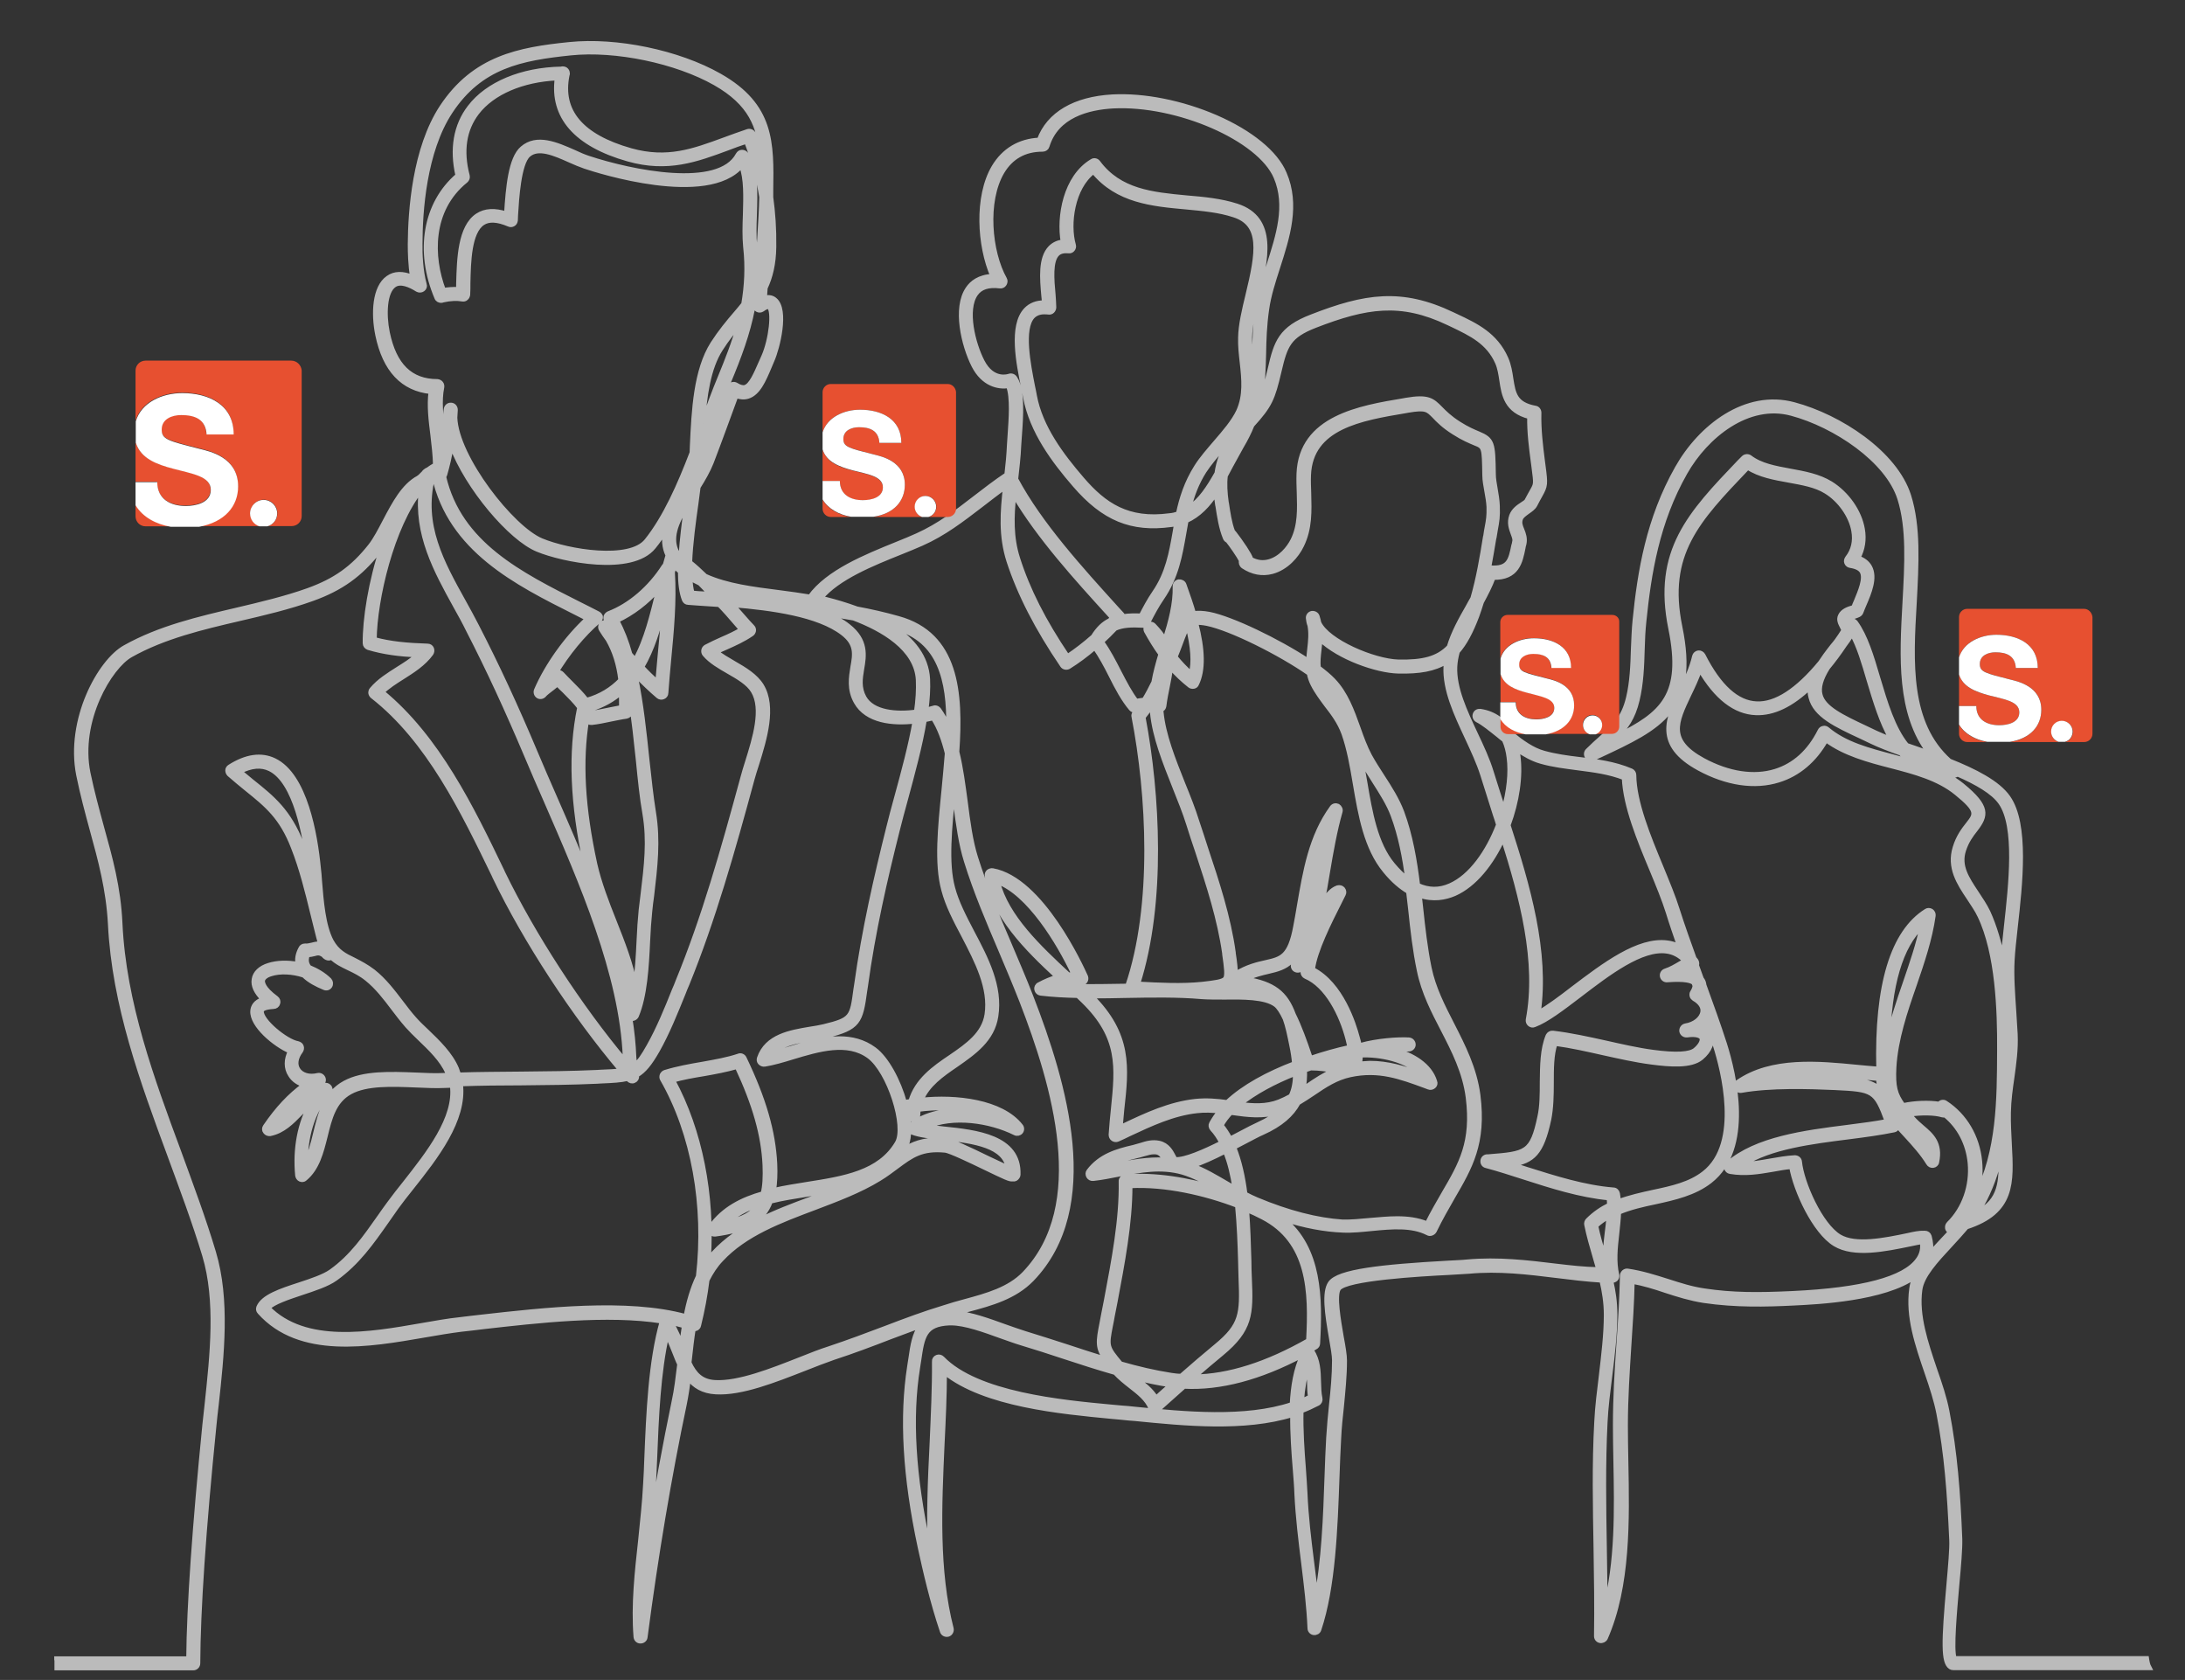 <?xml version="1.0" encoding="utf-8"?>
<!-- Generator: Adobe Illustrator 22.1.0, SVG Export Plug-In . SVG Version: 6.00 Build 0)  -->
<svg version="1.1" id="Layer_1" xmlns="http://www.w3.org/2000/svg" xmlns:xlink="http://www.w3.org/1999/xlink" x="0px" y="0px"
	 viewBox="0 0 935 718.8" style="enable-background:new 0 0 935 718.8;" xml:space="preserve">
<rect x="0" y="0" width="935" height="718.8" fill="#333333" stroke="none"/>
<style type="text/css">
	.st0{fill:#BBBBBB;stroke:#BBBBBB;stroke-width:2;stroke-miterlimit:10;}
	.st1{fill:#E75030;}
	.st2{fill:none;}
	.st3{fill:#FFFFFF;}
</style>
<g>
	<path class="st0" d="M918.6,709.6h-82.3c-1.4-3.7,0.2-20.8,1.1-31.2c0.8-8.5,1.4-15.9,1.3-19.8c-0.8-20.1-2.1-37.1-5.5-54.7
		c-1.1-5.8-3.1-11.7-5.3-18c-3.8-11.3-7.8-23-6.3-34c0.8-6.1,6.8-12.5,13.1-19.3c2.3-2.5,4.6-5,6.8-7.6c20-6.5,19.3-18.9,18.4-35.5
		c-0.2-4.3-0.5-8.7-0.4-13.5c0.1-5.3,0.8-10.2,1.5-15c0.8-5.9,1.7-12,1.4-18.5c-0.2-3.2-0.4-6.5-0.6-9.7c-0.5-7.5-1.1-15.2-0.7-22.1
		c0.2-3.7,0.7-8.3,1.3-13.7c2.1-18.7,5-44.3-3.1-55.8c-4.4-6.3-14.3-11.3-25.1-15.6c-17.9-16-16.5-42.2-15-67.6
		c0.9-16.8,1.8-32.6-2.4-45.9c-5.8-18.3-29.6-33.8-49.1-39c-20.7-5.6-40.1,9.6-50,27.2c-12.3,21.7-16,44.2-18.1,65.2
		c-0.4,3.9-0.5,8-0.7,12c-0.2,7.1-0.5,14.5-2.1,21.1c-2.1,8.7-5.8,12-11.5,17.1c-1.8,1.6-3.8,3.4-5.9,5.5c-0.7,0.7-0.8,1.8-0.2,2.6
		c0.6,0.8,1.6,1.1,2.5,0.7l2.9-1.3c25.9-12.1,41.6-19.5,34.3-55c-6.4-31.2,7.5-45.7,28.4-67.6l0.6-0.6c5.1,3.3,11.4,4.4,17.5,5.5
		c5.9,1.1,11.5,2,16,4.8c5.9,3.6,10.7,10.4,11.8,16.8c0.8,4.4-0.1,8.4-2.7,11.7c-0.4,0.6-0.6,1.3-0.3,2s0.9,1.1,1.6,1.2
		c2.6,0.4,4.3,1.3,5,2.6c1.6,2.9-0.8,8.5-2.5,12.6c-0.4,0.9-0.8,1.8-1.1,2.7c-0.1,0-0.3,0.1-0.4,0.1c-1.7,0.5-4.3,1.3-5.3,3.5
		c-0.8,1.7,0.1,3.3,0.7,4.5c0.5,1,0.7,1.4,0.7,1.8c-0.9,1.5-1.9,2.9-2.8,4.2c-0.6,0.8-1.3,1.7-2,2.5c-0.9,1.2-1.9,2.4-2.9,3.8
		c-0.8,1.1-1.5,2.2-2.2,3.2c-9.8,11.9-19.1,18-27.3,17.6c-8.4-0.3-16.1-7.3-22.9-20.7c-0.4-0.7-1.2-1.2-2-1.1s-1.5,0.7-1.7,1.5
		c-1.2,5.2-3.5,10-5.7,14.6c-5.7,11.9-11.1,23.2,7.7,33.4c11.8,6.4,23.8,8.2,34,5c8.4-2.6,15.4-8.5,20.3-17.2
		c8,5.9,18.1,8.6,27.8,11.1c10,2.6,20.3,5.3,28,11.6c9.4,7.6,8.3,9.1,5,13.3c-1.9,2.4-4.2,5.4-5.6,10c-2.7,8.6,1.7,15.3,6,21.7
		c1.6,2.5,3.4,5,4.6,7.6c7.7,16.1,8.5,40.6,8.4,57.6c-0.1,21.2-0.1,43-10,62.5c1.6-4.8,2.1-10,1.6-15.1c-1-10.5-6.4-19.6-14.7-25
		c-0.5-0.4-1.2-0.4-1.8-0.2c-0.3,0.1-0.6,0.4-0.9,0.7c-4.4-0.7-10.4-0.5-15.4,0.6c-3.5-4.8-4.3-8.1-3.9-16.3
		c0.7-12,4.7-23.8,8.7-35.3c3.3-9.6,6.7-19.6,8.1-29.6c0.1-0.8-0.2-1.5-0.9-2c-0.7-0.4-1.5-0.4-2.1,0c-14.4,9-21.3,31.7-20.4,67.6
		c-2.9-0.2-6-0.5-9.2-0.8c-16.3-1.6-36.6-3.6-51,6.4c-0.8,0.5-1.1,1.5-0.7,2.4s1.3,1.4,2.2,1.2c12.4-2.2,28.7-1.7,39.9-1.2
		c16.5,0.8,17.5,1.1,22.4,14.4c-5.1,1-10.8,1.7-16.9,2.5c-18.3,2.3-39,5-51.2,15.6c-0.6,0.5-0.8,1.3-0.6,2s0.8,1.3,1.6,1.4
		c6.4,1.1,12.3,0.1,18.1-0.9c2.8-0.5,5.4-1,8.1-1.2c1.8,10.3,9.9,27.8,18.6,33.1c8.2,5,21.5,2.2,32.2,0c1.8-0.4,3.5-0.7,5.1-1
		c0.5,2.9-0.1,5.5-1.8,7.8c-5.8,8.1-23.8,12.9-53.7,14.3c-14.7,0.7-25.6,0.7-37.6-1.1c-5.6-0.8-10.5-2.4-15.8-4.1
		c-5.4-1.7-11-3.5-17.1-4.4c-0.6-0.1-1.1,0.1-1.6,0.5c-0.4,0.4-0.7,0.9-0.7,1.5c-0.2,9.8-0.8,19.6-1.5,29.2
		c-0.8,11.3-1.5,23-1.5,34.8c0,5,0.1,10.1,0.2,15.5c0.4,20.5,0.8,43.3-4.5,62.7c0-8.6-0.2-17.3-0.3-25.7
		c-0.3-17.7-0.6-35.9,0.3-53.7c0.3-6.5,1.2-13.3,2-19.8c1.1-8.7,2.2-17.8,2.2-26.3c0-5.3-0.7-10.1-1.8-14.6c0.2,0,0.4,0,0.6,0
		c0.6,0,1.2-0.3,1.6-0.7c0.4-0.5,0.5-1.1,0.4-1.7c-1.3-5.6-0.7-11.4,0-17.5c0.3-3.1,0.7-6.2,0.8-9.3c5-2.1,10.3-3.3,15.6-4.4
		c8.2-1.8,16.7-3.7,23.4-8.9c18-14,10.4-45.7,6.3-58.7c-2.7-8.4-5.8-16.9-8.8-25.2c-0.1-0.9-0.3-1.6-0.8-2.3
		c-0.1-0.1-0.1-0.2-0.2-0.2c0-0.1,0-0.1-0.1-0.2c-0.7-1.9-1.4-3.9-2.1-5.8c0-0.1,0-0.1,0.1-0.2c0.1-0.6,0-1.2-0.3-1.7
		c-0.2-0.3-0.5-0.7-0.8-1c-2.5-6.9-5-13.9-7.2-20.8c-1.7-5.5-4.3-11.7-7-18.3c-5.4-13-11.5-27.8-11.6-39.4c0-0.8-0.5-1.5-1.2-1.8
		c-7.3-3.1-14.8-4-22.1-4.9c-5.1-0.6-10.3-1.3-15.3-2.7c-4.8-1.3-9.4-4.6-13.7-8.1c-2.8-5.5-7.4-8.9-13.5-9.8
		c-1-0.1-1.9,0.4-2.2,1.4c-0.3,0.9,0.1,1.9,1,2.4c2.6,1.3,5.7,3.9,9,6.5c0.8,0.7,1.7,1.4,2.5,2c1.1,2.4,1.7,5,2,7.4
		c0.9,6.6,0,14.7-2.3,22.7c-1.8-5.7-3.6-11-5.2-16.3c-1.6-5.3-4.1-10.7-6.8-16.4c-4.5-9.6-9.2-19.6-8.8-28.7
		c0.1-2.2,0.5-4.3,1.1-6.5c3.2-3.6,5.8-8.6,8.3-15.2c0.7-2,1.4-4,2-6c1.9-3.5,3.7-7,5-10.5c10.2,0.2,11.6-6.6,12.8-12.7
		c0.1-0.6,0.2-1.1,0.4-1.7c0.5-2.3-0.2-4.3-0.9-6s-1.2-3-0.6-4.7c0.4-1.2,1.8-2.1,3-3c1.3-0.9,2.5-1.7,3.2-3c0.9-1.8,1.6-3,2.2-4.1
		c2.3-4.1,2.3-4.8,1.3-12.4l-0.3-2.3c-0.8-6.3-1.7-13.5-1.5-20.6c0-1-0.7-1.9-1.6-2c-8.7-1.6-9.4-6.2-10.4-12.5
		c-0.4-2.8-0.9-5.8-2.1-8.6c-4.5-10.3-13-14.3-21.3-18.2l-1.7-0.8c-21.8-10.4-37.4-7.9-60.2,1c-13.3,5.1-15.2,10.9-17.8,22.3
		c-1.5,6.3-2.4,9.8-4.3,13.2c1.3-6.7,1.4-13,1.6-19.6c0.1-6,0.3-12.2,1.3-19.1c0.8-5.8,2.7-11.7,4.7-17.9
		c4.2-13.1,8.6-26.7,2.8-40.2c-3.7-8.8-14.4-17.5-29.3-24c-14.6-6.3-30.7-9.5-44.2-8.8c-16.2,0.9-27.3,7.4-31.4,18.5
		c-8.4,0.4-15.1,4.4-19.4,11.6c-7.5,12.7-6.2,33.7-0.5,46.7c-5.8,0.2-9,2.9-10.6,5.3c-5.7,8.2-1.9,24.2,2.5,32.9
		c4.2,8.2,10.7,9.3,14.8,8.7c1.9,4.8,1.1,14.6,0.7,20.7c-0.1,1.7-0.2,3.2-0.3,4.5c-0.2,4.4-0.6,8.6-1.1,12.8
		c-4.8,3.2-9.3,6.7-13.6,10c-7.9,6.1-15.3,11.8-24.6,16c-2.6,1.2-5.6,2.4-8.8,3.7c-13.3,5.4-29.5,11.9-37.2,22.6
		c-4.2-0.7-8.6-1.3-13.2-1.9c-11-1.4-22.4-2.8-31.6-7c-2.2-2.1-4.3-4.1-6.6-5.9c0.3-8.1,1.6-17.5,2.7-25.3c0.3-2.4,0.6-4.8,0.9-6.9
		c2.2-3.5,4.2-7,5.6-10.5c2.8-7.2,8.5-22.9,10.6-28.6c1.8,0.7,3.5,0.8,5.1,0.3c4.3-1.4,6.6-6.6,9.2-12.8c0.4-0.9,0.7-1.7,1.1-2.6
		c2.4-5.4,6.4-21.6,1.2-25.9c-0.9-0.8-2.4-1.4-4.4-0.8c0.1-1.2,0.2-2.7,0.3-4.3c2.2-4.7,3.6-10.2,3.7-17.6
		c0.1-7.7-0.4-14.6-1.3-21.2c0-0.4,0-0.8,0-1.1v-1.9c0.3-20.2,0.6-36.2-22-49c-17.6-10-44.1-15.5-64.3-13.4
		c-21.6,2.2-40.6,5.8-54.5,26.8c-11.7,17.8-13.5,44.4-13.6,58.7c0,3.3,0.1,8.9,1,14.1c-4.1-1.7-7.6-1.7-10.4,0.3
		c-5.8,4-6.4,15.1-4.5,24.4c3.1,15,10.8,23.1,22.8,24.3c-0.8,5.9,0,12.4,0.8,18.7c0.5,4.2,1,8.5,1.1,12.7c-0.1,0-0.2,0.1-0.3,0.1
		c-1,0.6-2,1.2-2.9,1.9c-0.4,0.1-0.8,0.4-1.3,0.8c-0.2,0.2-0.3,0.3-0.4,0.5c-0.2,0.2-0.5,0.5-0.7,0.7c-0.1,0.1-0.1,0.1-0.2,0.2
		c-0.2,0.2-0.5,0.5-0.7,0.7c-0.3,0.2-0.5,0.4-0.8,0.6c-6.3,3.4-10.3,11-14.2,18.4c-2.1,4-4.1,7.9-6.3,10.7c-7.5,9.5-15,14.8-26.6,19
		c-9.8,3.5-20.4,6-30.6,8.4c-16.2,3.8-33,7.7-47.8,16c-10.8,6-24.5,31-19.9,54.5c1.7,8.4,3.8,16.1,5.8,23.5
		c3.6,13.1,7,25.5,7.8,40.4c1.7,34.7,13.8,67.4,25.5,99.1c5.1,13.9,10.5,28.3,14.8,42.5c5.9,19.5,3.3,42.9,1.1,63.6
		c-0.3,3.1-0.7,6.1-1,9.1c-4.3,43.4-6.7,77.1-6.9,100H24.2c0,0.3,0,0.6,0.1,0.8c0,1,0,2.1,0,3.2h58.4c1.1,0,2-0.9,2-2
		c0.1-22.8,2.4-57,6.9-101.6c0.3-3,0.6-6,1-9.1c2.3-21,4.9-44.9-1.2-65.2c-4.3-14.4-9.7-28.8-14.8-42.8
		C65,461.7,53,429.2,51.4,395.1c-0.7-15.4-4.2-27.9-7.9-41.2c-2-7.4-4.1-15-5.8-23.2c-4.5-22.4,9.3-45.4,18.2-50.4
		c14.2-8,30.8-11.9,46.7-15.6c10.3-2.4,21-4.9,31-8.5c12.3-4.4,20.5-10.3,28.4-20.3c0.6-0.8,1.2-1.6,1.8-2.5
		c-5.2,15.3-7.7,31.7-7.6,41.8c0,0.9,0.6,1.6,1.4,1.9c6.7,2,13.2,2.8,21,3.2c-2.4,2.3-5.4,4.1-8.4,6c-3.9,2.5-8,5-11.1,8.7
		c-0.4,0.4-0.5,1-0.5,1.5c0.1,0.5,0.3,1,0.8,1.4c24.1,18.8,38.8,49.4,51.9,76.4l0.4,0.9c13.1,27.3,34,59.2,54.1,82.9
		c-2.2,0.3-5,0.5-8.7,0.6l-1.6,0.1c-10.8,0.5-21.8,0.6-32.5,0.7c-8.8,0.1-17.9,0.1-26.7,0.4c-0.3-0.9-0.6-1.7-0.9-2.6
		c-2.6-6.2-8-11.4-12.8-16c-1.9-1.8-3.8-3.6-5.2-5.2c-2-2.2-3.8-4.6-5.7-7.1c-3.6-4.7-7.2-9.5-12-13.3c-3-2.3-5.8-3.7-8.3-5
		c-4-1.9-7.1-3.5-9.6-8c-3.5-6.6-4.3-17.2-5-25.7c-0.1-2-0.3-3.8-0.5-5.6c-1.4-14.4-5.7-39.6-18.9-46c-5.6-2.7-12-1.8-19.1,2.7
		c-0.5,0.3-0.9,0.9-0.9,1.5s0.2,1.2,0.7,1.7c2.6,2.3,5.1,4.3,7.4,6.2c8.7,7,15,12.1,20,25.1c3.6,9.1,6,18.9,8.3,28.3
		c1.1,4.3,2.1,8.7,3.3,13c-1.2-0.2-2.3,0.1-3.5,0.4c-1,0.2-1.9,0.5-3.1,0.4c-0.8,0-1.5,0.4-1.8,1.1c-1.3,2.4-1.7,4.7-1.2,6.8
		c-4.5-0.9-9-0.7-12.5,0.4c-3.6,1.1-5.9,3.3-6.3,6c-0.5,2.7,0.9,5.6,3.9,8.6c-3.4,1.1-4.4,3.2-4.5,5c-0.4,6.1,9.5,14.4,16.1,17.2
		c-1.8,3.5-1.9,7.2,0.1,10.2c1.3,2.1,3.4,3.5,5.9,4.2c-6.3,4.6-11.5,10.2-16.7,17.8c-0.5,0.7-0.5,1.6,0,2.2c0.5,0.7,1.3,1,2.1,0.9
		c5.5-1.1,9.3-5,13-8.8c1.5-1.5,2.9-3,4.5-4.2c-4.8,8.5-6.9,19.4-5.8,30.8c0.1,0.7,0.5,1.4,1.2,1.7c0.7,0.3,1.5,0.2,2-0.3
		c5.3-4.4,7-11.4,8.7-18.1c1.9-7.8,3.7-15.1,10.6-18.9c7-3.9,18.2-3.4,28.1-3c4.5,0.2,8.8,0.4,12.6,0.2c1,0,2-0.1,3-0.1
		c1.9,13.9-10.3,29.2-20.2,41.8c-2.4,3-4.6,5.8-6.5,8.4c-1.5,2-2.9,4-4.3,6c-6.2,8.8-12,17.2-20.9,23.5c-3,2.1-8.3,3.9-13.5,5.6
		c-8,2.6-15.5,5.1-17.4,9.6c-0.3,0.7-0.2,1.5,0.4,2.1c17.2,19.2,46.8,14,70.5,9.9c5.7-1,11.1-1.9,15.9-2.5c3-0.3,6.1-0.7,9.4-1.1
		c23-2.6,53-6.1,76.4-2.4v0.1c-4.9,17.1-5.8,39.3-6.6,58.9c-0.1,3.7-0.3,7.3-0.5,10.7c-0.4,7.8-1.3,15.9-2.1,23.8
		c-1.5,13.7-3.1,27.8-2,41.6c0.1,1,0.9,1.8,1.9,1.8c0,0,0,0,0.1,0c1,0,1.9-0.7,2-1.7c4.5-34.5,10.3-69,16.8-99.8
		c0.7-3.5,1.3-7.2,1.7-11c2.6,3.3,6.1,5.6,11.8,5.9c11,0.6,25.2-5.1,37.8-10c4.5-1.8,8.7-3.4,12.4-4.7c8.3-2.7,16.5-5.8,24.5-8.9
		c4.2-1.6,8.5-3.2,12.9-4.8c-2.7,3.5-3.5,8.5-4.3,14.2c-0.2,1-0.3,2.1-0.5,3.2c-3.4,21.7-2,47,4.5,77.4c2.2,10.1,5.2,23.3,9.5,36
		c0.3,1,1.4,1.6,2.5,1.3c1-0.3,1.6-1.4,1.4-2.4c-6.4-25-5.1-52.5-3.9-79.2c0.5-10.1,1-20.5,1-30.5c17.2,13.8,49.6,16.8,71.5,18.9
		c1.5,0.1,3,0.3,4.4,0.4c1.8,0.2,3.7,0.4,5.5,0.5c21.2,2.1,46.8,4.7,67.5-1.7c-0.1,8,0.5,16.1,1.1,23.4c0.3,3.8,0.6,7.4,0.7,10.7
		c0.5,9.9,1.7,19.8,2.9,29.4c1.2,9.7,2.3,18.8,2.7,27.9c0,1,0.8,1.8,1.7,1.9c1,0.1,1.9-0.4,2.2-1.3c6.1-18.1,7-43.3,7.8-65.5
		c0.2-5.6,0.4-11,0.7-16.2c0.2-4.7,0.7-9.4,1.2-13.9c0.6-6.4,1.3-12.9,1.3-19.6c0-2.2-0.6-5.9-1.4-10.1c-1.2-7.1-3.1-17.7-1.2-20.6
		c3.1-4.5,35.3-6.3,47.4-6.9c3.7-0.2,6.6-0.4,8.3-0.5c12.8-1.2,25.3,0.3,37.4,1.8c6.4,0.8,12.9,1.6,19.5,2c1.1,4.7,1.9,9.5,1.9,14.8
		c0,8.3-1.1,17.2-2.1,25.8c-0.8,6.6-1.7,13.5-2,20.1c-1,18-0.6,36.3-0.3,54c0.2,12.3,0.4,25.1,0.2,37.5c0,1,0.6,1.8,1.6,2
		c0.9,0.2,1.9-0.3,2.3-1.1c9.8-22.2,9.3-50.5,8.8-75.5c-0.1-5.4-0.2-10.5-0.2-15.5c0-11.7,0.8-23.3,1.5-34.5
		c0.6-8.8,1.2-17.9,1.4-27.1c4.9,0.9,9.5,2.3,14.2,3.9c5.2,1.7,10.6,3.4,16.4,4.3c13.6,2,26.4,1.7,38.4,1.1
		c10.2-0.5,38.7-1.8,52.1-11.5c-0.8,1.7-1.4,3.5-1.6,5.3c-1.7,11.9,2.5,24.1,6.5,35.8c2.1,6.1,4,11.9,5.1,17.5
		c3.4,17.4,4.6,34.2,5.5,54.1c0.2,3.7-0.5,11.3-1.2,19.3c-2.2,24.6-2.4,33.2,0.8,35.2c0.3,0.2,0.7,0.3,1.1,0.3h83.9
		C919,712.3,918.8,710.9,918.6,709.6z M782.1,285.7c2.4-2.9,4.8-6.1,7.2-9.7c1-1.3,1.9-2.6,2.8-4.1c0.1-0.2,0.3-0.5,0.4-0.7l0,0
		c3,5.3,5.1,12.5,7.3,20c2.6,8.6,5.3,17.8,9.6,25.2c-2.5-1-4.8-1.9-6.7-2.8c-1.5-0.7-3-1.4-4.4-2.1c-10-4.7-18-8.5-19.4-14.2
		C778.1,294.3,779.1,290.5,782.1,285.7z M810.1,323.8c-10.6-2.8-20.6-5.4-28.2-11.8c-0.5-0.4-1.1-0.6-1.7-0.4
		c-0.6,0.1-1.1,0.5-1.4,1.1c-4.5,9-11,14.8-19.1,17.3c-9.1,2.8-20,1.2-30.9-4.7c-15.4-8.4-11.7-16.2-6-28.2
		c1.6-3.3,3.3-6.9,4.6-10.7c7,12,15.1,18.3,24,18.6c7.4,0.3,15.2-3.4,23.2-11.1c-0.2,1.6-0.1,3.1,0.3,4.5
		c1.9,7.6,10.6,11.7,21.6,16.8c1.4,0.7,2.9,1.4,4.4,2.1c3.3,1.6,7.7,3.3,12.5,5c1.1,1.2,2.2,2.4,3.4,3.4
		C814.6,325,812.3,324.4,810.1,323.8z M819.4,320.1c-1.2-0.4-2.3-0.8-3.5-1.2c-5.9-7.3-9.1-18.1-12.3-28.8
		c-2.7-9.2-5.3-17.9-9.6-23.8c-0.4-0.5-1.1-0.8-1.7-0.8c-0.3,0-0.6,0.1-0.9,0.2c-0.2-0.3-0.3-0.6-0.4-0.8c0.5-0.5,2.1-1,2.7-1.2
		c1.2-0.4,2.3-0.7,2.7-1.8c0.4-1,0.8-2.1,1.3-3.2c2.2-5.1,4.9-11.5,2.4-16.1c-1-1.8-2.7-3.1-5-3.9c2-3.6,2.7-7.9,1.9-12.3
		c-1.3-7.6-6.7-15.2-13.6-19.5c-5.2-3.2-11.4-4.3-17.4-5.4c-6.5-1.2-12.6-2.3-17.2-5.8c-0.8-0.6-2-0.5-2.7,0.2l-1.8,1.8
		c-21,22-36.2,37.9-29.4,71.2c5.8,28.5-3.4,36.6-23.2,46.3c4-3.8,7.1-8,8.9-15.6c1.7-7,2-14.6,2.2-21.9c0.1-4.1,0.3-8,0.7-11.8
		c2.1-20.6,5.6-42.6,17.6-63.7c8.9-15.7,26.9-30.3,45.5-25.3c18.7,5,41.1,20,46.3,36.4c4,12.6,3.1,28.1,2.2,44.5
		c-1.3,23.4-2.6,47.4,10.6,64.6C823.6,321.6,821.5,320.8,819.4,320.1z M850.7,390.2c-1.4-2.9-3.2-5.5-4.9-8.1
		c-4.1-6.2-7.7-11.5-5.5-18.3c1.3-4,3.2-6.5,5-8.8c4.7-6.1,5.6-9.7-5.6-18.9c-2.1-1.7-4.3-3.1-6.6-4.4c1.1,0.1,2.1,0.1,3.3,0
		c0.5,0,0.9-0.2,1.2-0.5c8.2,3.6,15.3,7.6,18.5,12.2c7.2,10.3,4.4,35,2.4,53.1c-0.6,5.5-1.1,10.2-1.3,13.9c0,0.3,0,0.5,0,0.8
		C855.6,403.7,853.6,396.5,850.7,390.2z M847.8,516.1c4-7.2,6.6-14.6,8.3-22.2c0.5,11.9-0.1,19.8-9.9,24.9
		C846.8,517.9,847.3,517,847.8,516.1z M822.5,396.2c-1.6,8-4.4,16-7.1,23.9c-2.9,8.4-5.9,17.1-7.6,26
		C808.4,421.5,813.3,404.8,822.5,396.2z M785.2,461.5c-4.9-0.2-10.8-0.5-16.9-0.5c-3.8,0-7.7,0.1-11.5,0.3
		c11.8-3.2,25.6-1.9,37.4-0.7c3.4,0.3,6.6,0.7,9.6,0.9c0,0.4,0.1,0.8,0.1,1.1c0,0.2,0,0.4,0.1,0.6c0,0.5,0,0.9,0.1,1.4
		c0.1,1.1,0.9,1.9,2,1.9l0,0c0.3,0,0.5-0.1,0.8-0.2c0.6,2.9,1.7,5.3,3.5,8c-0.3,0.1-0.5,0.2-0.8,0.4
		C805.2,463.8,801.9,462.3,785.2,461.5z M816.4,528.6c-10,2.1-22.5,4.6-29.3,0.5c-8.1-4.9-16.1-22.9-17-32c-0.1-1.1-1-1.8-2.1-1.8
		c-3.6,0.2-7,0.8-10.4,1.4c-4,0.7-7.8,1.4-11.6,1.4c11.6-7.4,29.2-9.6,45-11.6c7.1-0.9,13.7-1.8,19.5-3c0.6-0.1,1-0.5,1.3-1
		c0.1-0.2,0.2-0.5,0.2-0.7c1.2,1.4,2.5,2.8,3.8,4.2c3.4,3.7,6.9,7.6,9.4,11.7c0.4,0.7,1.2,1.1,2,1s1.5-0.7,1.6-1.5
		c1.7-8-2.3-11.5-6.2-14.8c-1.4-1.2-2.9-2.5-4.3-4.1c-0.4-0.5-0.8-1-1.2-1.5c5-0.8,10.9-0.7,14.1,0.3c0.4,0.1,0.8,0.1,1.1,0
		c6.1,4.9,9.9,12.2,10.7,20.5c0.9,9.8-2.5,19.5-9.1,26c-0.6,0.6-0.8,1.6-0.4,2.4c0.3,0.5,0.7,0.8,1.2,1c-1,1.1-2.1,2.2-3.1,3.3
		c-1.9,2-3.7,4-5.5,6c0.4-2.3,0.2-4.7-0.5-7.3c-0.3-0.9-1-1.4-1.9-1.4c-0.1,0-0.2,0-0.3,0C821.4,527.5,819,528,816.4,528.6z
		 M129.1,361.1c-5.5-14-12.4-19.6-21.3-26.7c-1.7-1.4-3.4-2.8-5.2-4.3c4.9-2.5,9.2-2.9,12.9-1.1c11.1,5.4,15.1,29.3,16.4,40
		C131,366.3,130.1,363.7,129.1,361.1z M125.5,473.2c-0.9,0.9-1.7,1.7-2.6,2.6c2-2.2,4-4.2,6.1-6
		C127.8,470.9,126.6,472.1,125.5,473.2z M189.9,460.1c-3.6,0.2-7.8,0-12.2-0.2c-10.4-0.4-22.2-0.9-30.2,3.5
		c-8.4,4.6-10.5,13.2-12.5,21.5c-1.1,4.6-2.2,8.9-4.3,12.4c0-9.9,2.6-21.7,10.1-29.7c0.6-0.6,0.7-1.6,0.3-2.3c-0.4-0.6-1-1-1.7-1
		c-0.1,0-0.3,0-0.4,0c-2.3,0.5-4.3,1.4-6.2,2.6c1.5-1.1,3.1-2.1,4.7-3.1c0.8-0.5,1.2-1.6,0.8-2.5s-1.3-1.4-2.3-1.2
		c-3.7,0.9-7-0.1-8.5-2.5c-1.4-2.2-0.9-5.1,1.2-7.9c0.4-0.6,0.5-1.3,0.3-1.9c-0.2-0.7-0.8-1.1-1.5-1.3c-5.2-0.9-15.9-9.8-15.6-13.8
		c0.1-1.7,4-1.9,5.2-2c0.8,0,1.6-0.6,1.8-1.4c0.3-0.8,0-1.7-0.7-2.2c-5.7-4.2-5.9-6.7-5.8-7.6c0.2-1.1,1.5-2.2,3.6-2.8
		c3.8-1.2,9.1-1,14,0.6c2.3,2.3,5.6,4,8.8,5.3c0.9,0.4,1.9,0.1,2.4-0.7c0.5-0.8,0.4-1.8-0.2-2.5c-2.4-2.4-5.5-4.2-8.7-5.5
		c-0.4-0.5-0.7-1-0.9-1.6c-0.4-1.1-0.3-2.4,0.2-3.7c1.2-0.1,2.1-0.3,2.9-0.5c1.5-0.4,2.2-0.6,4,0.6c0.1,0.1,0.2,0.3,0.3,0.4
		c1.4,1.3,2.5,0.9,3,0.5c2.3,2.2,4.9,3.4,7.6,4.7c2.5,1.2,5,2.4,7.6,4.5c4.4,3.5,7.9,8.1,11.3,12.6c1.9,2.5,3.8,5,5.9,7.4
		c1.6,1.8,3.4,3.6,5.4,5.5c4.5,4.3,9.6,9.2,11.9,14.6c0.2,0.4,0.3,0.8,0.5,1.2C191.4,460.1,190.6,460.1,189.9,460.1z M730.8,437.9
		c1.1,3.3,2.2,6.6,3.3,9.8c3,9.5,11.6,41.5-4.9,54.3c-6,4.7-13.7,6.4-21.8,8.1c-5,1.1-10,2.2-14.8,4c-0.1-1.2-0.2-2.3-0.4-3.4
		c-0.2-0.9-0.9-1.6-1.8-1.6c-12.5-1-25-5-37.1-8.8c-2.1-0.7-4.3-1.4-6.5-2c9.2-1.5,12.9-4.9,16-19.3c1-4.9,1.1-10.4,1.1-15.6
		c0-6.2,0-12.1,1.6-16.9c6.8,0.9,13.8,2.5,20.5,4c6.8,1.5,13.8,3.1,20.8,4c7.6,1,16.8,1.8,21.2-1.9c3.7-3.1,5.1-6.8,3.8-9.8
		c-0.3-0.7-1.1-1.9-2.8-2.8C729.6,439.3,730.3,438.6,730.8,437.9z M722.5,415.1c0.1,0.2,0.2,0.5,0.3,0.7c-0.4-0.1-0.7-0.1-1.1-0.2
		C721.9,415.4,722.2,415.3,722.5,415.1z M649.6,323.3c-0.1-0.9-0.3-1.8-0.5-2.7c3.2,2.2,6.7,4.2,10.3,5.2c5.2,1.5,10.6,2.1,15.8,2.8
		c6.9,0.9,13.4,1.7,19.8,4.2c0.5,12.1,6.5,26.6,11.9,39.5c2.7,6.5,5.2,12.6,6.9,18c1.5,4.9,3.2,9.8,4.9,14.7
		c-1.6-0.8-3.4-1.4-5.2-1.6c-12.4-1.7-27.2,9.6-40.3,19.5c-5.4,4.2-10.7,8.1-14.9,10.5c3.8-26.2-4.6-54.6-12.9-80.3
		C649.2,342.9,650.8,332,649.6,323.3z M627.8,315.6c2.6,5.6,5,10.8,6.6,15.8c1.7,5.5,3.5,11.2,5.4,17.1c0.5,1.5,1,2.9,1.4,4.4
		c-4.5,11.7-11.8,22.1-20.6,26c-4.7,2.1-9.3,2-13.9-0.1c-1.3-10.6-3.1-21.3-6.8-31.3c-2-5.3-5.2-10.4-8.4-15.3
		c-1.9-2.9-3.8-5.9-5.4-8.8c-1.9-3.6-3.4-7.6-4.9-11.9c-2.6-7.3-5.3-14.8-10.7-20.4c-1.6-1.7-3.8-3.5-6.3-5.4c-0.3-2.5,0-5,0.3-7.7
		c0.2-1.5,0.3-3,0.4-4.5c8.1,7.8,24.2,13.5,33.5,13.7c9,0.2,15.4-0.9,20.5-4.1c-0.1,0.7-0.1,1.4-0.2,2.1
		C618.2,295.1,623.1,305.5,627.8,315.6z M559.9,573.6c-17.7,10.1-34.1,15.3-48.9,15.5c3.9-3.4,7.8-6.7,11.8-10
		c12.3-10.2,12.6-16.8,11.9-32c-0.1-2.3-0.2-4.9-0.2-7.6c-0.2-6.7-0.4-14.4-1-21.9c2.4,1,4.7,2.1,6.8,3.2
		C560.3,531.1,561.1,552.4,559.9,573.6z M560.7,597.7c-1.2,0.6-2.4,1.2-3.7,1.7c0.4-5.3,1.2-10.3,2.7-14.8c0.4,2.1,0.5,4.4,0.6,6.8
		C560.3,593.5,560.4,595.6,560.7,597.7z M501.1,588.4c-7.1-1.1-14.3-2.8-21.6-4.9c-6-7.2-6-7.4-4.2-16.6c0.2-1.1,0.5-2.3,0.7-3.7
		c0.4-2,0.8-4.1,1.2-6.1c3.1-16.5,6.4-33.6,6.4-49.7c15-0.8,32.1,3.1,45.9,8.4c0.8,8.3,1.1,16.8,1.3,23.8c0.1,2.7,0.1,5.3,0.2,7.6
		c0.6,15,0.3,19.8-10.5,28.7c-5.1,4.2-10.2,8.6-15.1,12.9C503.8,588.8,502.4,588.6,501.1,588.4z M501.1,592.5
		c-2.2,1.9-4.3,3.8-6.4,5.7c-2.1-3.4-5.3-5.9-8.4-8.3c-0.2-0.1-0.4-0.3-0.6-0.4c4.9,1.2,9.9,2.3,14.7,3
		C500.7,592.4,500.9,592.4,501.1,592.5z M467,426.2c4.9,0,9.9-0.1,14.8-0.2c10.9-0.2,22.2-0.4,32.4,0.5c2.7,0.2,6,0.2,9.5,0.2
		c7.9-0.1,17.7-0.2,22.2,3.2c1.3,1,2.7,3.2,4,6c1.1,3,1.9,6.8,2.8,11.3c0.6,2.8,1,5.5,1.2,7.9c-11.3,4.3-21.7,9.9-28.8,16.6
		c-4.3-0.6-8.8-1-13.6-0.5c-10.9,1.2-20.8,5.8-30.3,10.3c-0.6,0.3-1.2,0.6-1.8,0.9c0.2-2.6,0.5-5.2,0.7-7.7
		C482.1,456.9,483.6,442.7,467,426.2z M486.9,421c11.1-34.8,8.5-81.3,2.3-114.1c1-1.2,1.9-2.5,2.8-3.7c0.3,0,0.7,0,1,0
		c0,0.6,0.1,1.1,0.1,1.7c1,10.4,5.4,21.3,9.6,31.9c2.2,5.5,4.3,10.7,5.9,15.8c1.2,3.9,2.5,7.8,3.8,11.6c4.9,14.9,9.5,29,11.6,43.8
		v0.3c0.8,5.6,1.3,9.3,0.3,10.5c-1,1.3-4.7,1.7-9.8,2.3C505.7,422,496.2,421.5,486.9,421L486.9,421z M526,422.6
		c0.3-0.2,0.6-0.4,0.9-0.7c0.1,0,0.2,0,0.3,0.1c1.8,0.2,3.5,0.4,5.1,0.7c-1.4,0-2.7-0.1-4.1-0.1C527.4,422.6,526.7,422.6,526,422.6z
		 M554.3,414.9c0.9,0.5,2,0.3,2.7-0.5c0.3-0.4,0.6-0.8,0.8-1.2c-0.1,0.9-0.2,1.8-0.3,2.7c0,0.8,0.5,1.6,1.2,1.9
		c9.2,3.9,15.4,16.4,18.1,26.9c0.3,1.3,0.6,2.5,0.8,3.4c-5.5,1.2-11.2,2.8-16.8,4.7c-0.1-0.3-0.2-0.5-0.3-0.8
		c-2.1-6.3-4.5-12.9-7-17.9c-3.4-9.2-8.5-13.2-20.4-15.2c3.5-1.8,6.7-2.5,9.6-3.2c7.9-1.8,13-3.7,15.7-18.6c0.6-3,1.1-6.1,1.6-9
		c1.6-9.4,3.1-18.4,6.2-26.8c-0.7,3.8-1.4,7.6-2,11.3c-2.5,14.2-5,28.8-10.6,39.9C553.1,413.2,553.4,414.4,554.3,414.9z
		 M578.2,452.1c0,1.1-0.2,1.7-0.4,1.9c-0.7,0.8-3.8,0.3-6.8-0.1C573.4,453.2,575.8,452.6,578.2,452.1z M558.3,457.9
		c0.9-0.3,1.7-0.6,2.6-0.9c3.6,0,6.9,0.5,9.5,0.9c0.2,0,0.4,0,0.5,0.1c-4.2,1.8-7.8,4.2-11.3,6.6c-0.6,0.4-1.3,0.9-1.9,1.3
		C558.2,463.3,558.4,460.7,558.3,457.9z M554.3,459.3c0,3.6-0.5,6.8-1.9,9.7c-1.6,0.9-3.3,1.7-5,2.4c-5.6,2.2-11.2,1.8-16.9,1.1
		C536.8,467.4,545.2,462.9,554.3,459.3z M526.7,476c0.2,0,0.4,0.1,0.6,0.1c6.4,0.9,13,1.8,19.9-0.3c-2.2,1.9-5,3.6-8.5,5.2
		c-2,0.9-4.7,2.3-7.9,4c-1.4,0.7-2.8,1.5-4.4,2.3c-1.1-2.1-2.4-4.1-3.8-5.8C523.7,479.5,525.1,477.7,526.7,476z M528.4,508.4
		c-1.1-0.6-2.2-1.3-3.3-1.9c-4.8-2.8-9.8-5.8-15-7.7c4.1-1.3,8.9-3.5,14.2-6.2C526.3,497.3,527.5,502.8,528.4,508.4z M537.8,513.3
		c-1.7-0.7-3.3-1.5-5-2.4c-0.9-7.2-2.4-14.1-4.8-20c1.5-0.8,3-1.6,4.6-2.4c3.1-1.6,5.8-3.1,7.7-3.9c7.8-3.5,12.5-7.7,15.2-12.7
		c2.2-1.3,4.3-2.7,6.4-4.1c5-3.4,9.8-6.6,15.9-7.9c12.2-2.6,21.4,0.8,32,4.7l1.6,0.6c0.7,0.3,1.5,0.1,2.1-0.4s0.8-1.3,0.5-2
		c-2.1-7-9.5-11.5-17.5-13.6c2.3-0.2,4.4-0.3,6.3-0.3l0,0c1.1,0,2-0.9,2-1.9c0-1.1-0.8-2-1.9-2.1c-4.6-0.3-13.8,0.4-20.5,2.3
		c-0.2,0-0.5,0.1-0.7,0.1c-0.2-1.1-0.5-2.3-0.9-3.6c-1.4-5.3-6.8-22.7-19.1-28.9c0.9-7.8,7.2-20.3,11.5-28.8
		c0.6-1.2,1.2-2.4,1.7-3.4c0.4-0.7,0.2-1.6-0.3-2.2s-1.4-0.8-2.2-0.6c-2.6,0.9-4.7,3.4-6.7,6.8c0.9-4.4,1.7-8.9,2.4-13.3
		c1.5-8.9,3.1-18,5.4-26c0.3-0.9-0.2-1.9-1-2.4c-0.9-0.4-1.9-0.2-2.5,0.6c-9.1,12.5-11.5,27.5-14,41.9c-0.5,2.9-1,6-1.6,9
		c-2.4,13.1-6.1,13.9-12.7,15.4c-3.6,0.8-8,1.8-13,4.9c0-2.2-0.3-5-0.9-8.8v-0.3c-2.1-15.2-7-30.1-11.8-44.5
		c-1.2-3.8-2.5-7.7-3.8-11.6c-1.6-5.2-3.8-10.7-6-16.1c-4.1-10.3-8.4-21-9.3-30.8c0-0.3-0.1-0.6-0.1-0.9c0.1-0.1,0.3-0.1,0.4-0.2
		c0.5-0.3,0.8-0.8,0.9-1.4c0.4-3.2,1-6,1.5-8.5c0.6-2.9,1.1-5.6,1.3-8.1c2.6,3,5.4,5.6,8.2,7.8c0.5,0.4,1.1,0.5,1.7,0.4
		s1.1-0.5,1.3-1.1c2.8-5.8,2.7-14.4-0.4-26.2c1.2-0.1,2.8,0,4.8,0.4c10.3,2.1,31.4,12.7,43.7,21.3c0.3,1.6,0.8,3.1,1.6,4.7
		c1.6,3.2,3.8,6.1,5.8,8.8c2.8,3.6,5.6,7.3,7.4,12.2c2.3,6.5,3.6,13.8,4.9,21.6c2.3,13.5,4.7,27.4,12.8,37.2c3.4,4.2,6.8,7,10,8.9
		c0.3,2.6,0.6,5.2,0.9,7.8c0.9,8.6,1.9,17.5,3.7,26c1.9,9.3,6.1,17.4,10.2,25.3c4.6,8.9,9.3,18.1,10.7,28.9
		c2.4,19.2-2.9,28.4-10.4,41.2c-2.3,4-4.7,8.1-7.1,12.9c-4.1-1.7-8.5-2.2-12.9-2.2c-3.7,0-7.5,0.4-11.3,0.7
		c-4.3,0.4-8.3,0.8-12.1,0.7C563.8,522.1,551.4,519,537.8,513.3z M581.6,455.2c0.4-1,0.6-2.2,0.5-3.7c8.4-0.5,20.1,2,25.5,8
		c-6.9-2.5-13.7-4.6-21.4-4.6C584.7,455,583.2,455.1,581.6,455.2z M505.2,275.2c1.2-3.2,2-5.5,3.2-7c2.1,8.6,2.6,15.3,1.3,20
		c-2.3-2-4.6-4.4-6.8-7.1C503.8,279,504.5,277,505.2,275.2z M504.9,266.2c0.5-1.9,0.9-3.9,1.2-5.9c0.4,1.2,0.7,2.3,1.1,3.5
		C506.3,264.5,505.5,265.3,504.9,266.2z M566.8,292.9c0.3,0.3,0.6,0.6,0.8,0.8c2.1,2.2,3.7,4.7,5.2,7.5c-0.6-0.7-1.1-1.5-1.7-2.2
		C569.5,297,568,295,566.8,292.9z M582.2,324.5c0.1,0.2,0.2,0.5,0.4,0.7c1.7,3.1,3.6,6.1,5.5,9.1c3,4.7,6.2,9.7,8,14.6
		c3.2,8.6,5,17.9,6.2,27.3c-2.1-1.6-4.2-3.7-6.3-6.2c-7.4-8.9-9.7-22.3-11.9-35.3C583.5,331.3,582.9,327.8,582.2,324.5z
		 M636.3,225.7c-0.2,1-0.4,2.2-0.6,3.7l-0.1,0.3c-1.4,8.7-2.9,17.7-5.4,26.3c-0.6,1.1-1.3,2.2-1.9,3.4c-3.2,5.6-6.4,11.3-8.2,17.4
		c-4.9,5.1-11.3,6.6-21.7,6.4c-10.6-0.3-30.3-8.7-34-16.7c-0.2-0.9-0.4-1.8-0.7-2.7c-0.3-1-1.3-1.5-2.3-1.4c-1,0.2-1.7,1.1-1.6,2.1
		c0.1,1,0.3,2.1,0.7,3.1c0.6,3.4,0.3,6.6-0.1,10c-0.2,1.7-0.4,3.5-0.4,5.3c-13.3-8.8-33-18.2-42.5-20.1c-2.7-0.5-4.9-0.6-6.7-0.3
		c-1.1-3.8-2.5-7.9-4.1-12.3c-0.3-0.9-1.3-1.4-2.3-1.3c-1,0.2-1.6,1-1.6,2c0.2,7.6-1.9,15.1-4.3,22.9c-1.1-2-2.7-4-4.8-6.2
		c-0.7-0.7-1.8-0.8-2.6-0.2c-0.8,0.6-1,1.7-0.6,2.6c2,3.6,4,6.9,6.2,9.9c-1.2,4-2.3,8-3,12c-1.3,2.6-2.6,5.2-4.1,7.6
		c-0.5,0.1-1,0.1-1.5,0.2c-0.6,0.1-1.2,0.2-1.9,0.3c-2.7-3.5-4.9-7.8-7.3-12.4c-2.3-4.5-4.6-9-7.5-13c2-1.8,4-3.8,5.8-5.7
		c3.1-1.4,6.9-1.6,12-1.3c0.8,0,1.5-0.4,1.9-1.1l0.4-0.7c1.7-3.3,3.5-6.7,5.7-9.9c6.2-9,7.8-18.4,9.4-27.5c0.3-1.9,0.7-3.7,1-5.6
		c5.4-2.4,9.4-6.7,12.8-11.9c0.1,1.6,0.3,3.4,0.6,5.2l0.1,0.4c0.7,4.4,1.4,9.4,3.2,13.7c0.2,0.5,0.6,0.9,1.1,1.1
		c1.4,1.7,4.6,6.3,5.8,8.6c-0.3,0.8,0,1.8,0.8,2.4c3.9,2.6,8.1,3.4,12.3,2.3c6.1-1.6,10.6-6.8,12.7-11.2c3.6-7.3,3.3-14.9,3.1-22.3
		c-0.1-2.7-0.2-5.3-0.1-7.8c0.8-20.7,22.4-24.3,41.4-27.5l1.1-0.2c7.6-1.3,8.4-0.4,11.2,2.4c1.7,1.8,4.1,4.3,8.6,7.1
		c3.9,2.5,6.7,3.6,8.8,4.5c4,1.6,4,1.6,4.2,13.7c0,2.2,0.5,4.7,0.9,7c0.4,2.2,0.8,4.5,0.9,6.6C637.2,220.9,636.9,222.5,636.3,225.7z
		 M467.8,272.4c-3.6,3.2-7.4,6.1-11,8.5c-10.2-15.1-17-28.5-21.3-42c-2.9-9.1-2.6-18-1.6-27.2c10.7,18.1,26.7,35.7,41,51.4l1.1,1.2
		c-0.4,0.4-0.7,0.8-1.1,1.2C472.2,266.8,469.9,269,467.8,272.4z M450.7,126.1c-0.6-6.4-1.3-14.4,1.7-17.4c1.1-1.1,2.7-1.5,4.9-1.3
		c0.7,0.1,1.3-0.2,1.7-0.7c0.4-0.5,0.6-1.2,0.4-1.8c-2.6-9-0.5-24.7,8.5-31.5c10.3,12.5,25.1,13.9,39.5,15.2
		c7.3,0.7,14.3,1.3,20.6,3.4c12.3,3.9,10.4,16,6,34.1c-1.6,6.6-3.1,12.9-3.2,18.4c-0.1,3.6,0.3,7.1,0.7,10.6
		c0.8,7.2,1.5,14.1-1.5,20.8c-2.1,4.5-6,9-9.8,13.4c-2.9,3.4-6,6.9-8.2,10.4c-4.3,6.8-6.4,13.5-7.8,20.1c-1.2,0.4-2.4,0.7-3.7,0.8
		c-17.9,2.4-28-4.5-37.6-15.7c-8.6-10-17.7-22-20.2-35.6c-0.2-1.2-0.5-2.6-0.8-4c-1.8-9.2-4.9-24.6,0-29.9c1.2-1.2,2.8-1.9,4.9-1.9
		c0.6,0,1.2,0,1.9,0.1c0.6,0.1,1.2-0.1,1.6-0.5s0.7-1,0.7-1.6C451,129.8,450.8,128,450.7,126.1z M533.1,178.4
		c-0.2,0.5-0.4,1.1-0.6,1.6c-0.3,0.3-0.5,0.6-0.8,0.9c-0.1,0.1-0.1,0.2-0.2,0.2C532.1,180.3,532.6,179.3,533.1,178.4z M526.1,188.3
		c-3,4.7-4.7,9.2-5.4,14.2c-3.5,6.2-7,11.6-11.9,14.8c1.3-5.2,3.2-10.5,6.5-15.7c2.1-3.2,4.9-6.5,7.8-9.9
		C524.2,190.6,525.2,189.4,526.1,188.3z M547.4,158.8c2.6-11.1,4.1-15.1,15.4-19.5c21.7-8.4,36.5-10.9,57-1.1l1.7,0.8
		c7.9,3.8,15.4,7.3,19.3,16.2c1,2.3,1.4,5,1.8,7.6c0.9,6.1,2,13,11.9,15.5c-0.1,6.9,0.8,13.6,1.6,19.6l0.3,2.3
		c0.9,6.9,0.9,6.9-0.8,9.9c-0.6,1-1.3,2.4-2.3,4.2c-0.2,0.4-1.1,1-1.9,1.5c-1.7,1.1-3.7,2.5-4.6,4.9c-1.1,3.1-0.1,5.5,0.6,7.5
		c0.5,1.4,1,2.5,0.7,3.6c-0.1,0.6-0.2,1.2-0.4,1.7c-1.3,6.3-2.1,10.1-10.2,9.4c-0.1,0-0.1,0-0.2,0c-0.1,0-0.1,0-0.2,0
		c0.8-4.2,1.5-8.4,2.2-12.6l0.1-0.3c0.2-1.4,0.4-2.6,0.6-3.6c0.6-3.3,1-5.3,0.8-10c-0.1-2.4-0.5-4.8-0.9-7.1s-0.8-4.5-0.8-6.4
		c-0.2-13.5-0.4-14.8-6.6-17.4c-1.9-0.8-4.6-1.9-8.2-4.2c-4.1-2.6-6.2-4.8-7.9-6.5c-3.5-3.6-5.4-5.2-14.7-3.6l-1.1,0.2
		c-18.5,3.1-43.9,7.3-44.8,31.3c-0.1,2.7,0,5.4,0.1,8.1c0.2,6.9,0.5,14-2.7,20.4c-1.7,3.4-5.3,7.8-10.2,9.1c-2.6,0.7-5.2,0.4-7.7-1
		c-0.3-1.1-1.2-2.6-2.6-4.8c-1.5-2.3-3.4-4.9-4.5-6.3c-0.2-0.2-0.4-0.5-0.7-0.8c-1.4-3.7-2-8.1-2.6-12l-0.1-0.4
		c-0.6-4.3-0.8-8-0.4-11.4c0.8-1.5,1.6-3,2.4-4.5c1.4-2.6,2.9-5.3,4.4-8c1.9-3.2,3.4-6.2,4.6-9.2
		C543.4,173.5,544.6,170.8,547.4,158.8z M431.9,160.9c-0.3,0.1-7.1,2.5-11.6-6.3c-3.9-7.6-7.5-22-2.8-28.8c2-2.9,5.4-4,10.4-3.4
		c0.7,0.1,1.5-0.2,1.9-0.9s0.5-1.4,0.1-2.1c-6.5-11.6-8.5-33.2-1.1-45.8c3.8-6.4,9.6-9.7,17.3-9.7h0.1c0.9,0,1.7-0.6,1.9-1.4
		c4-13.1,17.5-16.5,28.2-17.1C503.8,44,539,59.3,546,75.8c5.2,12.2,1,25-3,37.5c-2,6.1-4,12.4-4.9,18.6c-1,7.1-1.2,13.4-1.3,19.5
		c-0.1,4.3-0.2,8.3-0.6,12.4c0-3.1-0.4-6.2-0.7-9.3c-0.4-3.3-0.7-6.8-0.7-10.1c0.1-5,1.5-11.1,3.1-17.5c3.8-15.7,8.1-33.4-8.7-38.8
		c-6.8-2.2-14.3-2.9-21.5-3.5c-14.7-1.4-28.6-2.7-37.8-15.1c-0.6-0.8-1.7-1.1-2.6-0.5c-11.4,6.8-14.3,23.7-12.4,34.5
		c-2.2,0.2-4,1.1-5.4,2.5c-4.3,4.4-3.6,13-2.9,20.6c0.1,1,0.2,2,0.3,2.9l0,0c-3.3,0-5.9,1-7.9,3.1c-6.4,6.8-3.2,22.8-1,33.4
		c0.3,1.5,0.6,2.8,0.8,4c2.7,14.5,12.1,27.1,21.1,37.5c12.4,14.4,24.3,19.3,41.2,17c0.8-0.1,1.5-0.2,2.3-0.4
		c-0.2,1.2-0.4,2.3-0.6,3.5c-1.6,9.1-3.1,17.7-8.8,26c-2.2,3.2-4,6.6-5.7,9.9c-2.7-0.1-5.2-0.1-7.7,0.3c-0.1-0.3-0.2-0.5-0.4-0.8
		l-2.3-2.5c-15.4-17-32.9-36.2-43.2-55.5c0.5-4.6,1.1-9.4,1.3-14.4c0.1-1.2,0.2-2.7,0.3-4.3c0.6-8.1,1.4-19.3-1.9-24.4
		C433.8,160.9,432.8,160.6,431.9,160.9z M385.4,236.3c3.2-1.3,6.2-2.5,8.9-3.7c9.7-4.3,17.3-10.2,25.4-16.4
		c3.4-2.6,6.8-5.3,10.5-7.9c-1.2,10.7-2,20.9,1.5,31.8c4.6,14.1,12.1,28.7,22.9,44.6c0.6,0.9,1.8,1.1,2.7,0.6
		c3.7-2.3,7.5-5.1,11.2-8.3c2.6,3.7,4.9,8,7,12.2c2.6,5.2,5.2,10.1,8.5,14c0.4,0.5,1.1,0.8,1.7,0.7c0.3,0,0.6-0.1,0.9-0.1
		c-0.3,0.4-0.6,0.8-1,1.2c-0.4,0.5-0.6,1.1-0.4,1.7c6.4,33,9.1,80.6-2.7,115.2c-0.2,0-0.4,0-0.7,0c-6.3,0.1-12.7,0.2-19,0.2
		c-0.5-0.5-1-0.9-1.5-1.4c0.4,0,0.8,0,1.2,0c0.1,0,0.1,0,0.2,0c0.7,0,1.3-0.3,1.7-0.9c0.4-0.6,0.4-1.3,0.2-1.9
		c-1.9-4.2-18.9-41.6-39.8-45.4c-0.6-0.1-1.3,0.1-1.8,0.5s-0.7,1.1-0.6,1.7c2.5,16.8,17.2,31.4,30.1,43.3c-2.7,0.8-5.3,1.9-7.9,3.3
		c-0.8,0.4-1.2,1.3-1,2.1c0.2,0.9,0.9,1.5,1.7,1.6c5.1,0.6,10.5,0.9,15.9,1c0.8,0.8,1.6,1.5,2.4,2.3c15.9,15.5,14.6,28.3,12.8,46
		c-0.4,3.6-0.7,7.2-1,11.2c0,0.7,0.3,1.4,0.9,1.8s1.3,0.5,2,0.2c1.6-0.7,3.3-1.5,4.9-2.3c9.2-4.3,18.8-8.8,29-9.9
		c3.4-0.4,6.6-0.2,9.8,0.1c-1.4,1.7-2.6,3.5-3.6,5.3c-0.4,0.7-0.3,1.6,0.3,2.3c1.6,1.7,2.9,3.7,4.1,6c-7.6,3.8-15.8,7.4-19.9,7.1
		c-0.2-0.3-0.6-0.9-0.8-1.4c-1-1.9-2.5-4.8-6.1-5.6c-2.9-0.6-5.3,0.1-7.8,0.9c-1,0.3-2,0.6-3.2,0.9c-7,1.6-14.2,3.7-19.1,10.2
		c-0.5,0.6-0.5,1.5-0.1,2.2s1.2,1.1,2,1c3.6-0.4,7.2-1.1,10.7-1.8c9.4-1.8,18.3-3.5,27.5-0.9c5.1,1.5,10.2,4.3,15.2,7.1
		c-12.8-3.9-27.1-6.3-39.7-5.2c-1,0.1-1.9,1-1.8,2c0.3,16.3-3.1,33.8-6.3,50.8c-0.4,2.1-0.8,4.1-1.2,6.1c-0.3,1.4-0.5,2.6-0.7,3.7
		c-1.6,8.1-1.9,10.5,1.5,15.4c-5.5-1.7-11.1-3.5-16.5-5.3c-5.9-1.9-12.1-3.9-18-5.7c-2.5-0.8-5.4-1.8-8.5-2.9
		c-6.9-2.5-14.6-5.3-21-5.8c1.8-0.5,3.6-1,5.4-1.5c9.8-2.6,19.8-5.4,27.1-12.9c29.8-30.9,14.1-83.8-0.3-120.9
		c-2.9-7.5-6.1-14.9-9.1-22c-5.4-12.6-10.5-24.6-14.6-37.6c-2.2-7-3.3-15.2-4.4-23.9c-1-7.2-1.9-14.5-3.6-21.3
		c1.8-25.6-0.2-50.2-25.1-57.1c-6-1.7-11.8-3-17.7-4.1c-4.6-1.7-9.1-3-13-4c-0.8-0.2-1.7-0.4-2.5-0.6
		C358.5,247.1,373.2,241.2,385.4,236.3z M426.9,377.3c13.3,4.9,26.1,25.7,32.6,39.6c-0.8,0.1-1.5,0.1-2.3,0.2
		C444.6,405.4,430.7,392.3,426.9,377.3z M456.7,422c-0.9,0-1.9-0.1-2.8-0.1c0.7-0.2,1.4-0.4,2.1-0.5
		C456.2,421.6,456.5,421.8,456.7,422z M498.4,496.3c-7.1-0.4-14,0.9-20.7,2.2c-1.4,0.3-2.7,0.5-4.1,0.8c3.7-2.4,8-3.6,12.3-4.6
		c1.3-0.3,2.4-0.6,3.4-0.9c1.8-0.5,3.1-0.9,4.4-0.9c0.5,0,0.9,0,1.4,0.1C496.7,493.4,497.5,494.6,498.4,496.3z M390.4,484.5
		c3,1.2,7.6,1.7,12.9,2.3c14.4,1.5,26.5,3.6,28.1,12.9c-2-0.9-5.4-2.5-8.3-3.9c-9.5-4.6-15.8-7.6-18.3-7.8c-1.4-0.1-2.6-0.2-3.8-0.2
		c-6.1,0-10.3,1.6-14.1,4c0.1-0.1,0.2-0.3,0.3-0.4c1.9-3.3,2.1-8.5,1.2-14.2c0.3,0.4,0.6,0.7,0.9,1.1c0.5,0.6,1.4,0.9,2.2,0.6
		c0.8-0.3,1.3-1,1.3-1.8s0.1-1.6,0.2-2.4c7.6-1,17.1-1,25.3,1c-10.2-1.4-20.8-0.1-28.3,5.4c-0.6,0.4-0.9,1.1-0.8,1.9
		C389.3,483.7,389.8,484.3,390.4,484.5z M389.7,471.2c-0.7,0.1-1.4,0.3-2.1,0.4c-0.2,0-0.3,0.1-0.5,0.2c-2.6-9.4-7.7-18.9-13-22.8
		c-4.6-3.4-9.7-4.6-14.9-4.6c-7.1,0-14.4,2.2-21.3,4.3c-2.5,0.8-5,1.5-7.3,2.1c3.6-4.2,10.2-5.3,16.6-6.4c2.2-0.4,4.3-0.7,6.3-1.2
		c14-3.4,14.8-6,16.6-19.3l0.3-1.9c3.2-23.6,8.4-46,13.6-66.7c1-4,2.2-8.5,3.5-13.2c3-11.1,6.3-23.1,8.1-34.1
		c1.3-0.3,2.6-0.5,3.7-0.8c2.8,4.3,4.6,9.5,6,15.1c-0.4,5.1-0.9,10.4-1.4,15.6c-1.6,16.2-3.2,31.5-0.1,42.9c1.7,6.5,5,12.8,8.6,19.6
		c5.7,11,11.6,22.3,9.9,33.7c-1.3,8.3-8.1,13.1-15.4,18.1C399.6,457.1,392.3,462.3,389.7,471.2z M363,267.9
		c-2.6-2.1-5.8-3.8-9.3-5.2c3.9,0.5,7.8,1.1,11.6,1.8c12.4,4.7,26.9,13,27.6,26.4c0.2,4.1-0.1,8.8-0.8,13.7
		c-8.6,1.2-18.7,0.3-22.3-6.1c-2.3-4.2-1.7-8.1-1-12.3C369.8,280.5,370.8,274,363,267.9z M405.9,311.1c-1.1-2.7-2.5-5.1-4.1-7.4
		c-0.4-0.5-1-0.9-1.6-0.9c-0.2,0-0.4,0-0.6,0.1c-1,0.3-2.2,0.6-3.3,0.9c0.6-4.7,0.9-9.1,0.7-13.2c-0.5-9.7-6.7-16.9-14.8-22.3
		c0.4,0.1,0.7,0.2,1.1,0.3C402.1,273.9,406.2,290.9,405.9,311.1z M344.5,258.9L344.5,258.9c-0.1,0.2-0.2,0.4-0.2,0.6
		c-2.7-0.7-5.4-1.3-8.2-1.8C338.9,258.1,341.8,258.4,344.5,258.9z M319.6,255.4c-3.4-0.3-6.7-0.6-9.9-0.8c-0.5-0.6-1-1.2-1.6-1.7
		C311.8,253.9,315.7,254.8,319.6,255.4z M311.3,262.5c2.1,2.4,4.1,4.7,6,6.9c-2.7,1.6-5.5,2.9-8.3,4.1c-2.3,1-4.6,2.1-6.9,3.3
		c-0.5,0.3-0.9,0.8-1,1.4s0,1.2,0.4,1.7c2.6,3.1,6.5,5.3,10.3,7.5c4.2,2.4,8.5,4.9,10.5,8.3c4.6,7.6,0.7,20.2-2.5,30.4
		c-0.7,2.3-1.4,4.4-1.9,6.4c-8.6,31.6-16.6,60-27.8,87.3c-0.5,1.3-1,2.6-1.6,3.9c-3.1,7.8-6.7,16.6-10.9,24c-2.3,4.1-4,6.6-5.9,8.1
		c-0.2-1.1-0.3-2.2-0.4-3.4c-0.2-5.5-0.8-11.1-1.7-16.8c0.2,0.1,0.4,0.2,0.5,0.2c0.9,0.2,1.9-0.3,2.3-1.2c3.6-8.6,4.3-20.9,4.8-31.8
		c0.2-4.6,0.5-9,0.9-12.8c0.2-2.3,0.5-4.4,0.8-6.6c1.5-12.7,2.8-23.6,0.8-35.8c-1.1-6.8-1.9-14.4-2.8-22.6
		c-1.2-11.5-2.5-23.9-4.9-35.4c0.1-0.2,0.2-0.3,0.4-0.5c2.9,3,6,6,9.3,8.8c0.6,0.5,1.4,0.6,2.1,0.3c0.7-0.3,1.2-0.9,1.2-1.7
		c0.3-4.6,0.8-9.5,1.2-14.1c1.2-12.5,2.4-25.3,1.6-37.5c0.2-0.9,0.5-1.8,0.8-2.7c0.7,0.8,1.6,1.6,2.5,2.4c0,4.8,0.5,9,1.7,12
		c0.3,0.7,0.9,1.2,1.7,1.2c2.1,0.2,4.4,0.3,7,0.5c2,0.1,4,0.3,6.2,0.4C308.9,259.8,310.1,261.2,311.3,262.5z M262.8,394.1
		c-3.2-8-6.4-16.4-8.2-24.3c-5.3-24.3-6.4-44.1-3.5-61.8l0,0c0.3,0.8,1.2,1.3,2.1,1.2c2.8-0.3,5.5-0.9,8.4-1.5
		c2.1-0.4,4.3-0.9,6.5-1.2c0.9-0.2,1.6-0.9,1.7-1.9c0.1-1.6,0.1-3.3,0.1-5.1c1.4,8.6,2.3,17.4,3.2,25.8c0.8,8.2,1.6,16,2.8,22.8
		c2,11.7,0.7,22.3-0.8,34.7c-0.3,2.2-0.5,4.4-0.8,6.6c-0.4,4-0.7,8.4-0.9,13.1c-0.3,6.4-0.7,13.2-1.6,19.4
		C270.1,412.5,266.4,403.2,262.8,394.1z M268.7,429.2c-1.8-9.3-4.4-18.8-7.5-28.2C264.8,410.4,268,419.9,268.7,429.2z M255.8,262.5
		c-2.6-1.3-5.2-2.7-7.9-4c-25.2-12.7-51.3-25.7-58-54.6c0.2-0.2,0.4-0.5,0.5-0.9c1.1-3.8,2.1-8.1,2.8-12.5
		c6.8,18.2,25.3,39.9,36.8,44.6c10.8,4.5,40.4,10.5,49.7-1.1c1.8-2.2,3.5-4.6,5.1-7.2c-0.8,3.7-0.7,7.3,1,10.8
		c-0.4,1.4-0.8,2.8-1.2,4.2c-0.1,0.1-0.3,0.3-0.4,0.4c-6,9.4-14.6,16.8-23.7,20.3c-0.5,0.2-1,0.7-1.2,1.2c-0.2,0.6-0.1,1.2,0.2,1.7
		c0.4,0.6,0.7,1.2,1,1.8c0,0,0,0,0-0.1c-0.7-0.8-1.9-1-2.7-0.4c-0.9,0.6-1.1,1.8-0.5,2.7c0.9,1.5,1.9,2.9,2.9,4.3
		c2.8,4.9,4.6,10.5,5.4,17.3c-3.8,3.9-8.5,6.9-14.6,8.6c-2-2.6-4.3-4.9-6.6-7.2c-1.3-1.3-2.7-2.7-4-4.1c-0.4-0.4-0.9-0.6-1.5-0.6
		c-0.4,0-0.8,0.1-1.2,0.4c5-8.4,11.8-16.7,18.6-22.5c0.5-0.4,0.8-1.1,0.7-1.8C256.8,263.3,256.4,262.8,255.8,262.5z M264,265.5
		c6.5-3,12.7-7.7,17.9-13.6c-0.1,0.3-0.1,0.5-0.2,0.8c-2.6,10.4-5.1,21.1-9.9,29.7c-0.7-0.8-1.4-1.6-2.2-2.5
		C268.2,274.7,266.3,269.9,264,265.5z M265.9,302.7c-1.7,0.3-3.4,0.7-5.1,1c-2.3,0.5-4.5,0.9-6.7,1.3c-0.3-0.6-0.6-1.1-0.9-1.7
		c5-1.6,9.2-4,12.6-7C265.9,298.4,265.9,300.5,265.9,302.7z M284,260.4c-0.3,7.1-1,14.3-1.7,21.4c-0.3,3.3-0.6,6.8-0.9,10.2
		c-2.3-2.1-4.6-4.3-6.7-6.6C279.1,277.9,281.7,269.1,284,260.4z M293.7,216.5c-0.9,6.9-1.9,14.4-2.3,21.2c-0.5-0.3-1-0.6-1.5-1
		C286.4,230.5,289.3,223.8,293.7,216.5z M299.5,249.6c1.5,1.5,2.9,3,4.4,4.6c-0.7,0-1.4-0.1-2.1-0.1c-2-0.1-3.9-0.2-5.6-0.4
		c-0.5-1.8-0.8-3.9-0.9-6.4C296.6,248.2,298.1,248.9,299.5,249.6z M329.1,131.3c2.2,1.8,0.9,13.9-2.3,21.2c-0.4,0.9-0.8,1.8-1.2,2.7
		c-2.2,5-4.2,9.7-6.7,10.5c-1,0.3-2.3,0-3.9-1c-0.5-0.3-1.1-0.4-1.7-0.2s-1,0.6-1.2,1.2c-0.1,0.2-7.9,21.7-11.3,30.6
		c-0.3,0.7-0.6,1.4-0.9,2.2c0.1-1.3,0.1-2.5,0.2-3.8c1.7-4.4,3.3-8.8,4.8-13.1c2.4-6.6,4.6-12.8,6.9-18.2
		c4.4-10.5,8.2-20.6,10.3-31.5c0.3-0.4,0.7-0.9,1-1.3l0,0c-0.1,0.8,0.3,1.5,1,1.9s1.5,0.3,2.1-0.1
		C327.5,131.4,328.7,131,329.1,131.3z M300.7,181.2c0.8-11.8,2.4-23.7,7.7-31.9c2.6-4.1,5.3-7.4,7.9-10.6
		c-2.1,7.8-5.1,15.3-8.3,23.1c-2.3,5.5-4.6,11.8-7,18.4C300.9,180.5,300.8,180.8,300.7,181.2z M323.6,122c-0.1,0.3-0.3,0.5-0.4,0.8
		c0.5-5.6,0.5-11.4-0.2-17.7c-0.4-3.9-0.3-8.4-0.1-13.1c0.3-9.6,0.7-19.4-3.6-26c-0.4-0.6-1.1-0.9-1.8-0.9c-0.7,0-1.3,0.4-1.7,1.1
		c-8.1,15.3-45.5,7.6-64.2,1.4c-1.8-0.6-3.9-1.5-6-2.5c-7.5-3.3-15.9-7-22.1-1.6c-5,4.3-6.1,16.7-6.8,28c-5-1.6-9.1-1.4-12.3,0.7
		c-7.6,4.9-7.9,18.8-8.2,28.9c0,0.9,0,1.8-0.1,2.7c-2.3-0.1-4.6,0.1-6.3,0.4c-5.4-14.2-6-34.4,9.5-46.9c0.6-0.5,0.9-1.3,0.7-2.1
		c-2.8-10.7-1.4-19.8,4.1-27c6.7-8.7,19.4-14.1,34.3-14.8c-2.3,16.5,8.1,28.4,30.4,34.7c16.9,4.8,29.3,0.2,42.5-4.7
		c2.6-1,5.3-2,8.1-2.9c3.1,8.1,5.2,15.7,6.5,23.8C325.7,94.1,324.4,111.5,323.6,122z M165.8,142.3c-1.6-7.8-1.2-17.5,2.9-20.3
		c2.7-1.9,6.9,0,9.9,1.9c0.7,0.4,1.6,0.4,2.3-0.1s1-1.3,0.7-2.1c-1.6-5.8-1.9-13.4-1.8-17.4c0-13.8,1.7-39.5,12.9-56.5
		c12.9-19.6,30.3-22.9,51.5-25.1c19.2-2,45.2,3.4,61.9,12.9c15.1,8.6,19,18.6,19.8,31.1c-1-3.1-2.1-6.1-3.4-9.3
		c-0.4-1-1.5-1.5-2.5-1.2c-3.5,1.2-6.9,2.4-10.1,3.6c-13.1,4.8-24.3,9-40,4.6c-21.2-6-30.3-16.8-27.2-32.2c0-0.1,0.1-0.2,0.1-0.3
		c0.1-0.3,0.1-0.5,0-0.8c0-0.4-0.2-0.7-0.4-1c-0.4-0.5-1-0.7-1.6-0.7c-0.2,0-0.4,0-0.6,0.1c-16.9,0.3-31.6,6.4-39.2,16.4
		c-6,7.8-7.7,17.9-5.1,29.2c-13.9,11.9-17.5,32.3-9,52.3c0.3,0.8,1.1,1.2,1.9,1.2c0.3,0,0.5-0.1,0.8-0.2c3.1-0.7,6-0.8,8.2-0.4
		c0.6,0.1,1.2,0,1.6-0.4c0.5-0.4,0.7-0.9,0.8-1.5c0.1-1.5,0.1-3.2,0.1-5c0.2-9.2,0.5-21.9,6.3-25.7c2.6-1.7,6.3-1.5,11.2,0.6
		c0.6,0.3,1.3,0.2,1.8-0.1c0.6-0.3,0.9-0.9,1-1.6c0-0.7,0.1-1.5,0.1-2.4c0.4-6.6,1.3-22,5.4-25.6c4.2-3.7,11.1-0.7,17.8,2.3
		c2.2,1,4.4,1.9,6.4,2.6c5.6,1.9,52.4,16.8,67-0.3c2.1,5.6,1.8,13.3,1.6,20.9c-0.2,4.9-0.3,9.5,0.1,13.7c1,8.9,0.5,17-0.8,24.6
		c-1.1,1.4-2.2,2.7-3.4,4.1c-3.1,3.6-6.5,7.7-9.8,12.8c-7.3,11.5-8.1,28.7-8.8,43.9c0,1-0.1,1.9-0.1,2.8
		c-5.3,13.8-11.4,27.7-19.4,37.7c-7.2,9-33.5,4.7-45-0.1c-12.6-5.2-36.4-35.5-37-52.6c0.1-1.1,0.1-2.2,0.2-3.3c0-1.1-0.7-2-1.8-2.1
		s-2,0.6-2.2,1.7c-0.2,1.1-0.2,2.2-0.2,3.4c-0.2,2.9-0.5,5.9-0.9,8.8c-0.1-0.6-0.1-1.2-0.2-1.8c-0.9-7.1-1.7-13.9-0.5-19.7
		c0.1-0.6,0-1.2-0.4-1.7s-0.9-0.7-1.5-0.8C175.6,163.2,168.7,156.3,165.8,142.3z M185.1,204.5c0.2-0.2,0.5-0.4,0.7-0.6
		c6.9,31.3,35.2,45.5,60.3,58.1c1.8,0.9,3.5,1.8,5.3,2.7c-8.9,8.2-17.3,19.9-21.9,30.6c-0.4,1,0,2.1,0.9,2.6s2,0.1,2.6-0.7
		c0.4-0.5,2.2-1.9,3.4-2.8c0.7-0.6,1.5-1.2,2.2-1.7c0.9,1,1.8,1.9,2.8,2.8c2.4,2.4,4.7,4.7,6.6,7.2c-4,19.4-3.1,41,2.7,67.9
		c0.4,1.7,0.8,3.5,1.3,5.2c-4.7-11.9-9.8-23.6-14.7-34.8c-2.9-6.6-5.6-12.8-8.2-19c-8.5-20.2-16.5-37.4-25.1-54.1
		c-1.8-3.5-3.7-7-5.6-10.4C189,240.6,180.2,224.7,185.1,204.5z M215.2,373.5l-0.4-0.9c-12.9-26.8-27.5-57-51.3-76.5
		c2.5-2.4,5.6-4.4,8.8-6.4c4.4-2.8,9-5.7,12.2-10.1c0.4-0.6,0.5-1.4,0.2-2.1s-1-1.1-1.7-1.1c-8.8-0.3-15.8-0.9-22.8-2.8
		c0.2-17.1,7.4-48.4,20-64.1c-2.3,18.9,6.3,34.6,14.7,49.8c1.9,3.4,3.8,6.8,5.5,10.3c8.6,16.7,16.5,33.8,25,53.9
		c2.6,6.2,5.3,12.4,8.2,19c15.2,34.9,32.5,74.4,33.9,109.9c0,0.6,0.1,1.2,0.1,1.7C248.1,430.9,228,399.9,215.2,373.5z M288.4,599.7
		c-3.8,18.3-7.4,37.9-10.7,58c0.8-7.5,1.6-15.1,2-22.6c0.2-3.4,0.3-7,0.5-10.8c0.7-17.6,1.5-37.3,5.2-53.2c1.3,2.5,2.3,5.1,3.3,7.6
		c0.7,1.7,1.3,3.4,2.1,5C290.1,589.4,289.5,594.7,288.4,599.7z M291.7,575.4c-1.2-3-2.6-6.3-4.5-9.5c1.9,0.4,3.8,0.9,5.6,1.4
		C292.4,570,292,572.7,291.7,575.4z M293.5,563.3c-25-6.9-60.9-2.8-87.5,0.2c-3.3,0.4-6.4,0.7-9.3,1.1c-4.9,0.5-10.4,1.5-16.2,2.5
		c-22.3,3.9-49.9,8.7-65.8-7.5c2.3-2.4,8.6-4.5,14.3-6.4c5.4-1.8,11-3.6,14.5-6.1c9.5-6.8,15.5-15.4,21.9-24.5c1.4-2,2.8-4,4.2-6
		c1.8-2.5,4-5.3,6.4-8.3c10.4-13.1,23-29.1,21.1-44.5c8.5-0.3,17.3-0.4,25.9-0.4c10.7-0.1,21.8-0.2,32.6-0.7l1.5-0.1
		c5-0.2,8.6-0.4,11.5-1.1c0.1,0.1,0.2,0.3,0.4,0.4c0.6,0.6,1.5,0.9,2.3,0.5c0.8-0.3,1.3-1.1,1.2-2c0-0.2,0-0.3,0-0.4
		c3.1-1.8,5.6-4.9,8.8-10.5c4.3-7.6,7.9-16.6,11.1-24.5c0.5-1.3,1-2.6,1.6-3.9c11.2-27.5,19.6-57.2,27.9-87.8c0.5-1.9,1.2-4,1.9-6.2
		c3.4-10.9,7.6-24.6,2.1-33.7c-2.6-4.2-7.3-7-12-9.7c-2.7-1.6-5.4-3.1-7.4-4.8c1.4-0.6,2.7-1.3,4.2-1.9c3.6-1.6,7.4-3.3,10.9-5.7
		c0.5-0.3,0.8-0.9,0.9-1.4c0.1-0.6-0.1-1.2-0.5-1.6c-2.5-2.6-4.9-5.5-7.6-8.5c-0.3-0.3-0.6-0.7-0.9-1c16.9,1.4,36.7,4.1,47.1,12.1
		c6,4.6,5.3,9,4.3,14.5c-0.7,4.4-1.6,9.5,1.4,14.9c4.6,8.3,15.8,9.4,25.2,8.3c-1.8,10.4-4.9,21.8-7.8,32.4
		c-1.3,4.7-2.5,9.2-3.5,13.3c-5.2,20.8-10.4,43.3-13.7,67.1l-0.3,1.9c-1.6,12-1.7,13-13.6,15.9c-1.8,0.4-3.8,0.8-6,1.1
		c-8.2,1.4-18.5,3-21.7,12.5c-0.2,0.7-0.1,1.4,0.4,1.9s1.2,0.8,1.9,0.7c3.7-0.6,7.8-1.8,12-3.1c11-3.3,23.5-7.1,32.7-0.3
		c8.6,6.4,16.2,30,12,37.1c-7.5,12.7-22.6,15.1-38.5,17.6c-4.8,0.8-9.6,1.5-14.3,2.6c0.5-3.2,0.7-7,0.5-11.3
		c-0.7-13.8-4.7-27.7-13.1-45.2c-0.4-0.9-1.5-1.4-2.4-1c-4.7,1.6-10,2.5-15.5,3.5c-5.3,0.9-10.8,1.9-16,3.5c-0.6,0.2-1,0.6-1.3,1.2
		c-0.2,0.6-0.2,1.2,0.1,1.7c13.4,23.3,18.9,54.3,15.4,84.4C296.2,551.6,294.6,557.4,293.5,563.3z M287.9,462.2
		c4.3-1.2,8.8-2,13.1-2.7c5.1-0.9,9.9-1.8,14.4-3.1c7.6,16.2,11.3,29.3,11.9,42.1c0.2,5,0,9-0.8,12.2c-8.9,2.5-16.9,6.5-22.4,14.2
		c-0.5,0.6-0.5,1.5-0.1,2.2s1.2,1.1,2,1c13.5-1.8,20.7-5.7,23.7-14.1c5.1-1.3,10.5-2.1,16-3c3.9-0.6,7.7-1.2,11.5-2
		c-3.3,1.3-6.8,2.6-10.3,4c-15.1,5.6-30.7,11.5-41.5,23.2c-0.8,0.9-1.5,1.7-2.2,2.6C305,511.3,299.6,483.8,287.9,462.2z
		 M324.6,515.4c-2.5,4-6.8,6.2-13.6,7.7C314.8,519.6,319.4,517.2,324.6,515.4z M379.2,568.2c-7.9,3-16.2,6.1-24.3,8.8
		c-3.8,1.2-8.1,2.9-12.6,4.7c-12.2,4.8-26.1,10.3-36.2,9.8c-6-0.3-8.9-3.5-11.2-8.4c0-0.3,0.1-0.6,0.1-0.9c0.5-4.5,1-9.1,1.7-13.6
		c0.4,0.1,0.9,0,1.3-0.2c0.5-0.3,0.9-0.7,1-1.3c1.6-6.4,2.8-12.9,3.6-19.4c1.6-3.2,3.5-6.2,6-8.8c10.2-11,25.3-16.6,39.9-22.1
		c9.5-3.6,19.4-7.3,27.7-12.4c3-1.8,5.4-3.7,7.6-5.3c6.2-4.6,10.6-7.9,20.7-6.9c2,0.2,11,4.5,17,7.4c8.5,4.1,10.6,5.1,11.7,4.9h0.3
		c0.6,0.1,1.1-0.1,1.5-0.5s0.7-0.9,0.7-1.4c0.6-16.2-18.2-18.2-31.8-19.6c-2.6-0.3-5.2-0.6-7.3-0.9c11-5,27-2.7,37.8,2.7
		c0.8,0.4,1.8,0.2,2.4-0.5s0.6-1.8,0-2.5c-8.2-10.5-27.9-12.7-42.6-11.1c2.7-6.6,8.7-10.8,15-15.1c7.6-5.3,15.5-10.8,17-20.8
		c2-12.7-4.2-24.6-10.3-36.1c-3.4-6.5-6.6-12.7-8.2-18.8c-2.9-10.7-1.3-25.6,0.2-41.4c0-0.5,0.1-1,0.1-1.4c0.3,2.3,0.6,4.6,0.9,6.9
		c1.2,8.9,2.3,17.2,4.6,24.5c4.1,13.2,9.5,25.8,14.7,38c3,7.1,6.1,14.4,9,21.8c14,36.1,29.3,87.4,1.1,116.7
		c-6.5,6.7-16,9.3-25.2,11.8c-3,0.8-6.2,1.7-9.2,2.7C395.6,562,387.3,565.1,379.2,568.2z M552.9,600.9c-20.1,6.7-46,4.1-67.3,2
		c-1.9-0.2-3.7-0.4-5.5-0.5c-1.4-0.1-2.9-0.3-4.4-0.4c-21.5-2-57.6-5.4-72.5-20.8c-0.6-0.6-1.4-0.8-2.2-0.5
		c-0.8,0.3-1.3,1.1-1.2,1.9c0.1,11.3-0.5,23.2-1,34.8c-0.8,15.9-1.5,32.2-0.7,48.1c-0.3-1.5-0.6-2.9-0.9-4.3
		c-6.4-29.9-7.9-54.7-4.5-75.9c0.2-1.1,0.3-2.2,0.5-3.2c1.5-10.3,2.3-15.5,13-16c0.3,0,0.6,0,0.8,0c6,0,14.2,3,21.4,5.6
		c3.2,1.1,6.1,2.2,8.8,3c5.9,1.8,12,3.7,17.9,5.7c7.3,2.4,14.7,4.8,22.1,6.9c2,2.2,4.4,4.1,6.7,5.9c3.6,2.8,6.9,5.4,8.5,9.2
		c0.2,0.6,0.8,1,1.4,1.2c0.6,0.1,1.3,0,1.8-0.5c3.6-3.2,7.3-6.5,11.1-9.9c15.4,0.8,32.4-3.7,50.7-13.4
		C554.5,585.8,553.3,593.2,552.9,600.9z M666,541.7c-12.3-1.5-25-3-38.2-1.8c-1.6,0.2-4.5,0.3-8.1,0.5c-28.6,1.6-47.1,3.6-50.5,8.7
		c-2.6,3.9-1.4,12.6,0.5,23.5c0.7,3.9,1.3,7.5,1.3,9.4c0,6.5-0.6,12.7-1.3,19.2c-0.5,4.6-0.9,9.3-1.2,14c-0.3,5.2-0.5,10.5-0.7,16.2
		c-0.6,17.5-1.3,36.9-4.6,53c-0.5-5.5-1.2-10.9-1.9-16.3c-1.2-9.5-2.4-19.4-2.8-29.1c-0.2-3.3-0.4-7-0.7-10.8
		c-0.6-7.7-1.2-16.3-1-24.5c2.4-0.9,4.8-2,7.1-3.2c0.8-0.4,1.2-1.3,1-2.2c-0.5-2.2-0.5-4.5-0.6-7.1c-0.1-4.5-0.3-9.3-2.9-13.1
		c-0.1-0.2-0.3-0.4-0.5-0.5c0.7-0.4,1.4-0.8,2-1.2c0.6-0.3,1-0.9,1-1.6c1.1-19.3,0.9-40.5-14.7-53.2c9.1,2.9,17.6,4.5,25.4,4.8
		c4.1,0.2,8.4-0.3,12.6-0.7c8.3-0.8,17-1.6,23.8,1.9c0.5,0.3,1,0.3,1.6,0.1c0.5-0.2,0.9-0.5,1.2-1c2.6-5.4,5.3-10,7.8-14.4
		c7.5-12.9,13.5-23.1,10.9-43.7c-1.5-11.4-6.4-21-11.1-30.2c-4.1-8-8-15.6-9.8-24.3c-1.7-8.3-2.7-17.1-3.6-25.6
		c-0.2-1.8-0.4-3.6-0.6-5.4c5.9,2,11,1,15-0.7c8.6-3.8,15.9-13,20.8-23.8c8,25.3,15.4,52.9,10.7,77.7c-0.1,0.7,0.1,1.4,0.7,1.9
		c0.6,0.5,1.3,0.6,2,0.3c5.3-2,11.8-7,19.3-12.7c12.4-9.5,26.6-20.3,37.3-18.8c3,0.4,5.6,1.8,7.8,4.1c-0.6,0.3-1.1,0.7-1.7,1
		c-2.2,1.3-4.4,2.6-6.6,3.3c-1,0.3-1.6,1.3-1.4,2.3c0.2,1,1.1,1.7,2.1,1.6c7.9-0.6,10.5,0.4,11.4,1.2c0.2,0.4,0.3,0.9,0.5,1.3
		c-0.1,0.9-0.6,2.1-1.1,2.8c-0.3,0.5-0.3,1-0.2,1.5s0.5,0.9,0.9,1.2c2.8,1.6,4.1,3.7,3.7,5.8c-0.5,2.8-3.5,5.2-7.3,5.8
		c-1.1,0.2-1.8,1.2-1.7,2.3c0.2,1.1,1.2,1.8,2.3,1.7c4-0.6,5.9,0.3,6.3,1.2c0.5,1-0.3,3.1-2.7,5.1c-2.3,2-8.4,2.3-18.1,1
		c-6.8-0.9-13.7-2.5-20.4-4c-7.3-1.6-14.9-3.3-22.5-4.2c-0.9-0.1-1.7,0.4-2.1,1.2c-2.4,5.8-2.4,12.9-2.5,19.8c0,5,0,10.3-1,14.8
		c-3.3,15.6-5.8,15.8-22,17.1h-0.6c-1,0.1-1.7,0.8-1.8,1.8s0.5,1.9,1.5,2.1c5.3,1.4,10.8,3.2,16.1,4.9c11.8,3.8,24,7.7,36.4,8.9
		c0.1,1,0.2,2,0.2,3c-3.3,1.6-6.4,3.7-9.2,6.5c-0.5,0.5-0.7,1.2-0.6,1.8c1,4.9,2.3,9.4,3.6,13.8c0.5,1.9,1.1,3.7,1.6,5.5
		C677.9,543.1,671.9,542.4,666,541.7z M686.2,536.9c-1.2-4-2.4-8.1-3.3-12.4c1.7-1.6,3.6-2.9,5.5-4c-0.1,2.3-0.4,4.5-0.7,6.9
		c-0.5,4-0.9,8.1-0.8,12.2C686.8,538.8,686.5,537.8,686.2,536.9z"/>
	<path class="st0" d="M822.9,487.7c0.3,0.3,0.5,0.6,0.8,0.9C823.5,488.3,823.2,488,822.9,487.7z"/>
</g>
<g>
	<path class="st1" d="M58,216v4.9c0,2.4,1.9,4.3,4.3,4.3h10.8C66.7,224.1,61.1,221.1,58,216z"/>
	<path class="st1" d="M79.4,216.3c4.2,0,10.7-1.2,10.7-6.9c0-5.9-8.2-6.9-16.3-9.1C67,198.5,60.1,196,58,189.2v16.9h9.2
		C67.2,213.5,72.9,216.3,79.4,216.3z"/>
	<path class="st1" d="M124.6,154.3H62.3c-2.4,0-4.3,1.9-4.3,4.3v21.5c2.4-8.2,11.4-12.1,19.9-12.1c11.5,0,22,5,22,17.7H88.3
		c-0.4-6.6-5.1-8.3-10.9-8.3c-3.9,0-8.3,1.6-8.3,6.2c0,4.2,2.6,4.8,16.4,8.3c4,1,16.3,3.5,16.3,16c0,8.6-5.8,15.3-16.7,17.2h26
		c-2.3-0.7-4-2.9-4-5.5c0-3.2,2.6-5.8,5.8-5.8c3.2,0,5.8,2.6,5.8,5.8c0,2.6-1.7,4.8-4,5.5h10.1c2.4,0,4.3-1.9,4.3-4.3v-62.3
		C128.9,156.2,127,154.3,124.6,154.3z"/>
	<line class="st2" x1="58" y1="216" x2="58" y2="206.1"/>
	<line class="st2" x1="58" y1="189.3" x2="58" y2="180.2"/>
	<line class="st2" x1="85.2" y1="225.2" x2="73.1" y2="225.2"/>
	<path class="st3" d="M101.9,208.1c0-12.5-12.3-15-16.3-16c-13.8-3.5-16.4-4.1-16.4-8.3c0-4.6,4.5-6.2,8.3-6.2
		c5.8,0,10.5,1.7,10.9,8.3H100c0-12.7-10.6-17.7-22-17.7c-8.5,0-17.5,3.9-19.9,12.1v9.1c2.1,6.8,9,9.3,15.8,11.1
		c8.1,2.2,16.3,3.2,16.3,9.1c0,5.6-6.5,6.9-10.7,6.9c-6.5,0-12.2-2.9-12.2-10.2H58v9.9c3.1,5.1,8.7,8.1,15.1,9.2h12.1
		C96.1,223.4,101.9,216.7,101.9,208.1z"/>
	<line class="st2" x1="114.6" y1="225.2" x2="111.1" y2="225.2"/>
	<path class="st3" d="M118.6,219.7c0-3.2-2.6-5.8-5.8-5.8c-3.2,0-5.8,2.6-5.8,5.8c0,2.6,1.7,4.8,4,5.5h3.4
		C116.9,224.5,118.6,222.3,118.6,219.7z"/>
</g>
<g>
	<path class="st1" d="M352,213.8v3.9c0,1.9,1.6,3.5,3.5,3.5h8.6C359,220.3,354.5,218,352,213.8z"/>
	<path class="st1" d="M369.2,214.1c3.4,0,8.6-1,8.6-5.5c0-4.8-6.6-5.6-13.1-7.3c-5.5-1.4-11-3.5-12.7-8.9v13.5h7.4
		C359.4,211.8,364,214.1,369.2,214.1z"/>
	<path class="st1" d="M405.5,164.3h-50c-1.9,0-3.5,1.6-3.5,3.5V185c2-6.6,9.2-9.7,16-9.7c9.2,0,17.7,4,17.7,14.2h-9.4
		c-0.3-5.3-4.1-6.7-8.7-6.7c-3.1,0-6.7,1.3-6.7,5c0,3.4,2.1,3.8,13.2,6.7c3.2,0.8,13.1,2.8,13.1,12.9c0,6.9-4.6,12.3-13.4,13.8h20.9
		c-1.9-0.6-3.2-2.3-3.2-4.4c0-2.5,2.1-4.6,4.6-4.6s4.6,2.1,4.6,4.6c0,2.1-1.4,3.8-3.2,4.4h8.1c1.9,0,3.5-1.6,3.5-3.5v-50
		C408.9,165.8,407.4,164.3,405.5,164.3z"/>
	<line class="st2" x1="352" y1="213.8" x2="352" y2="205.9"/>
	<line class="st2" x1="352" y1="192.4" x2="352" y2="185"/>
	<line class="st2" x1="373.8" y1="221.2" x2="364.1" y2="221.2"/>
	<path class="st3" d="M387.2,207.4c0-10-9.9-12.1-13.1-12.9c-11.1-2.8-13.2-3.3-13.2-6.7c0-3.7,3.6-5,6.7-5c4.6,0,8.4,1.4,8.7,6.7
		h9.4c0-10.2-8.5-14.2-17.7-14.2c-6.8,0-14,3.2-16,9.7v7.3c1.7,5.4,7.2,7.4,12.7,8.9c6.5,1.7,13.1,2.5,13.1,7.3
		c0,4.5-5.2,5.5-8.6,5.5c-5.2,0-9.8-2.3-9.8-8.2H352v7.9c2.5,4.1,7,6.5,12.1,7.4h9.7C382.6,219.8,387.2,214.3,387.2,207.4z"/>
	<line class="st2" x1="397.4" y1="221.2" x2="394.7" y2="221.2"/>
	<path class="st3" d="M400.6,216.8c0-2.5-2.1-4.6-4.6-4.6c-2.6,0-4.6,2.1-4.6,4.6c0,2.1,1.4,3.8,3.2,4.4h2.7
		C399.3,220.6,400.6,218.9,400.6,216.8z"/>
</g>
<g>
	<path class="st1" d="M838.3,310.1v3.9c0,1.9,1.6,3.5,3.5,3.5h8.6C845.3,316.6,840.8,314.2,838.3,310.1z"/>
	<path class="st1" d="M855.5,310.3c3.4,0,8.6-1,8.6-5.5c0-4.8-6.6-5.6-13.1-7.3c-5.5-1.4-11-3.5-12.7-8.9v13.5h7.4
		C845.7,308,850.3,310.3,855.5,310.3z"/>
	<path class="st1" d="M891.8,260.5h-50c-1.9,0-3.5,1.6-3.5,3.5v17.3c2-6.6,9.2-9.7,16-9.7c9.2,0,17.7,4,17.7,14.2h-9.4
		c-0.3-5.3-4.1-6.7-8.7-6.7c-3.1,0-6.7,1.3-6.7,5c0,3.4,2.1,3.8,13.2,6.7c3.2,0.8,13.1,2.8,13.1,12.9c0,6.9-4.6,12.3-13.4,13.8H881
		c-1.9-0.6-3.2-2.3-3.2-4.4c0-2.5,2.1-4.6,4.6-4.6s4.6,2.1,4.6,4.6c0,2.1-1.4,3.8-3.2,4.4h8.1c1.9,0,3.5-1.6,3.5-3.5v-50
		C895.2,262.1,893.7,260.5,891.8,260.5z"/>
	<line class="st2" x1="838.3" y1="310.1" x2="838.3" y2="302.1"/>
	<line class="st2" x1="838.3" y1="288.6" x2="838.3" y2="281.3"/>
	<line class="st2" x1="860.1" y1="317.5" x2="850.4" y2="317.5"/>
	<path class="st3" d="M873.5,303.7c0-10-9.9-12.1-13.1-12.9c-11.1-2.8-13.2-3.3-13.2-6.7c0-3.7,3.6-5,6.7-5c4.6,0,8.4,1.4,8.7,6.7
		h9.4c0-10.2-8.5-14.2-17.7-14.2c-6.8,0-14,3.2-16,9.7v7.3c1.7,5.4,7.2,7.4,12.7,8.9c6.5,1.7,13.1,2.5,13.1,7.3
		c0,4.5-5.2,5.5-8.6,5.5c-5.2,0-9.8-2.3-9.8-8.2h-7.4v7.9c2.5,4.1,7,6.5,12.1,7.4h9.7C868.9,316,873.5,310.6,873.5,303.7z"/>
	<line class="st2" x1="883.7" y1="317.5" x2="880.9" y2="317.5"/>
	<path class="st3" d="M886.9,313c0-2.5-2.1-4.6-4.6-4.6c-2.6,0-4.6,2.1-4.6,4.6c0,2.1,1.4,3.8,3.2,4.4h2.7
		C885.6,316.9,886.9,315.1,886.9,313z"/>
</g>
<g>
	<path class="st1" d="M642.1,307.5v3.5c0,1.7,1.4,3.1,3.1,3.1h7.7C648.3,313.3,644.3,311.2,642.1,307.5z"/>
	<path class="st1" d="M657.4,307.7c3,0,7.7-0.9,7.7-4.9c0-4.3-5.9-5-11.7-6.5c-4.9-1.3-9.8-3.1-11.3-8v12.1h6.6
		C648.7,305.7,652.8,307.7,657.4,307.7z"/>
	<path class="st1" d="M689.9,263.1h-44.8c-1.7,0-3.1,1.4-3.1,3.1v15.5c1.8-5.9,8.2-8.7,14.3-8.7c8.3,0,15.9,3.6,15.9,12.7h-8.4
		c-0.3-4.8-3.7-6-7.8-6c-2.8,0-6,1.2-6,4.5c0,3,1.9,3.4,11.8,6c2.9,0.7,11.7,2.5,11.7,11.5c0,6.2-4.1,11-12,12.3h18.7
		c-1.7-0.5-2.9-2.1-2.9-4c0-2.3,1.9-4.1,4.1-4.1c2.3,0,4.1,1.9,4.1,4.1c0,1.9-1.2,3.4-2.9,4h7.2c1.7,0,3.1-1.4,3.1-3.1v-44.8
		C693,264.5,691.7,263.1,689.9,263.1z"/>
	<line class="st2" x1="642.1" y1="307.5" x2="642.1" y2="300.4"/>
	<line class="st2" x1="642.1" y1="288.3" x2="642.1" y2="281.7"/>
	<line class="st2" x1="661.6" y1="314.1" x2="652.9" y2="314.1"/>
	<path class="st3" d="M673.6,301.8c0-9-8.9-10.8-11.7-11.5c-9.9-2.5-11.8-2.9-11.8-6c0-3.3,3.2-4.5,6-4.5c4.2,0,7.5,1.2,7.8,6h8.4
		c0-9.1-7.6-12.7-15.9-12.7c-6.1,0-12.6,2.8-14.3,8.7v6.6c1.5,4.9,6.4,6.7,11.3,8c5.8,1.6,11.7,2.3,11.7,6.5c0,4-4.7,4.9-7.7,4.9
		c-4.7,0-8.8-2.1-8.8-7.3H642v7.1c2.2,3.7,6.3,5.8,10.8,6.6h8.7C669.4,312.8,673.6,308,673.6,301.8z"/>
	<line class="st2" x1="682.7" y1="314.1" x2="680.3" y2="314.1"/>
	<path class="st3" d="M685.6,310.2c0-2.3-1.9-4.1-4.1-4.1c-2.3,0-4.1,1.9-4.1,4.1c0,1.9,1.2,3.4,2.9,4h2.5
		C684.4,313.6,685.6,312,685.6,310.2z"/>
</g>
</svg>
